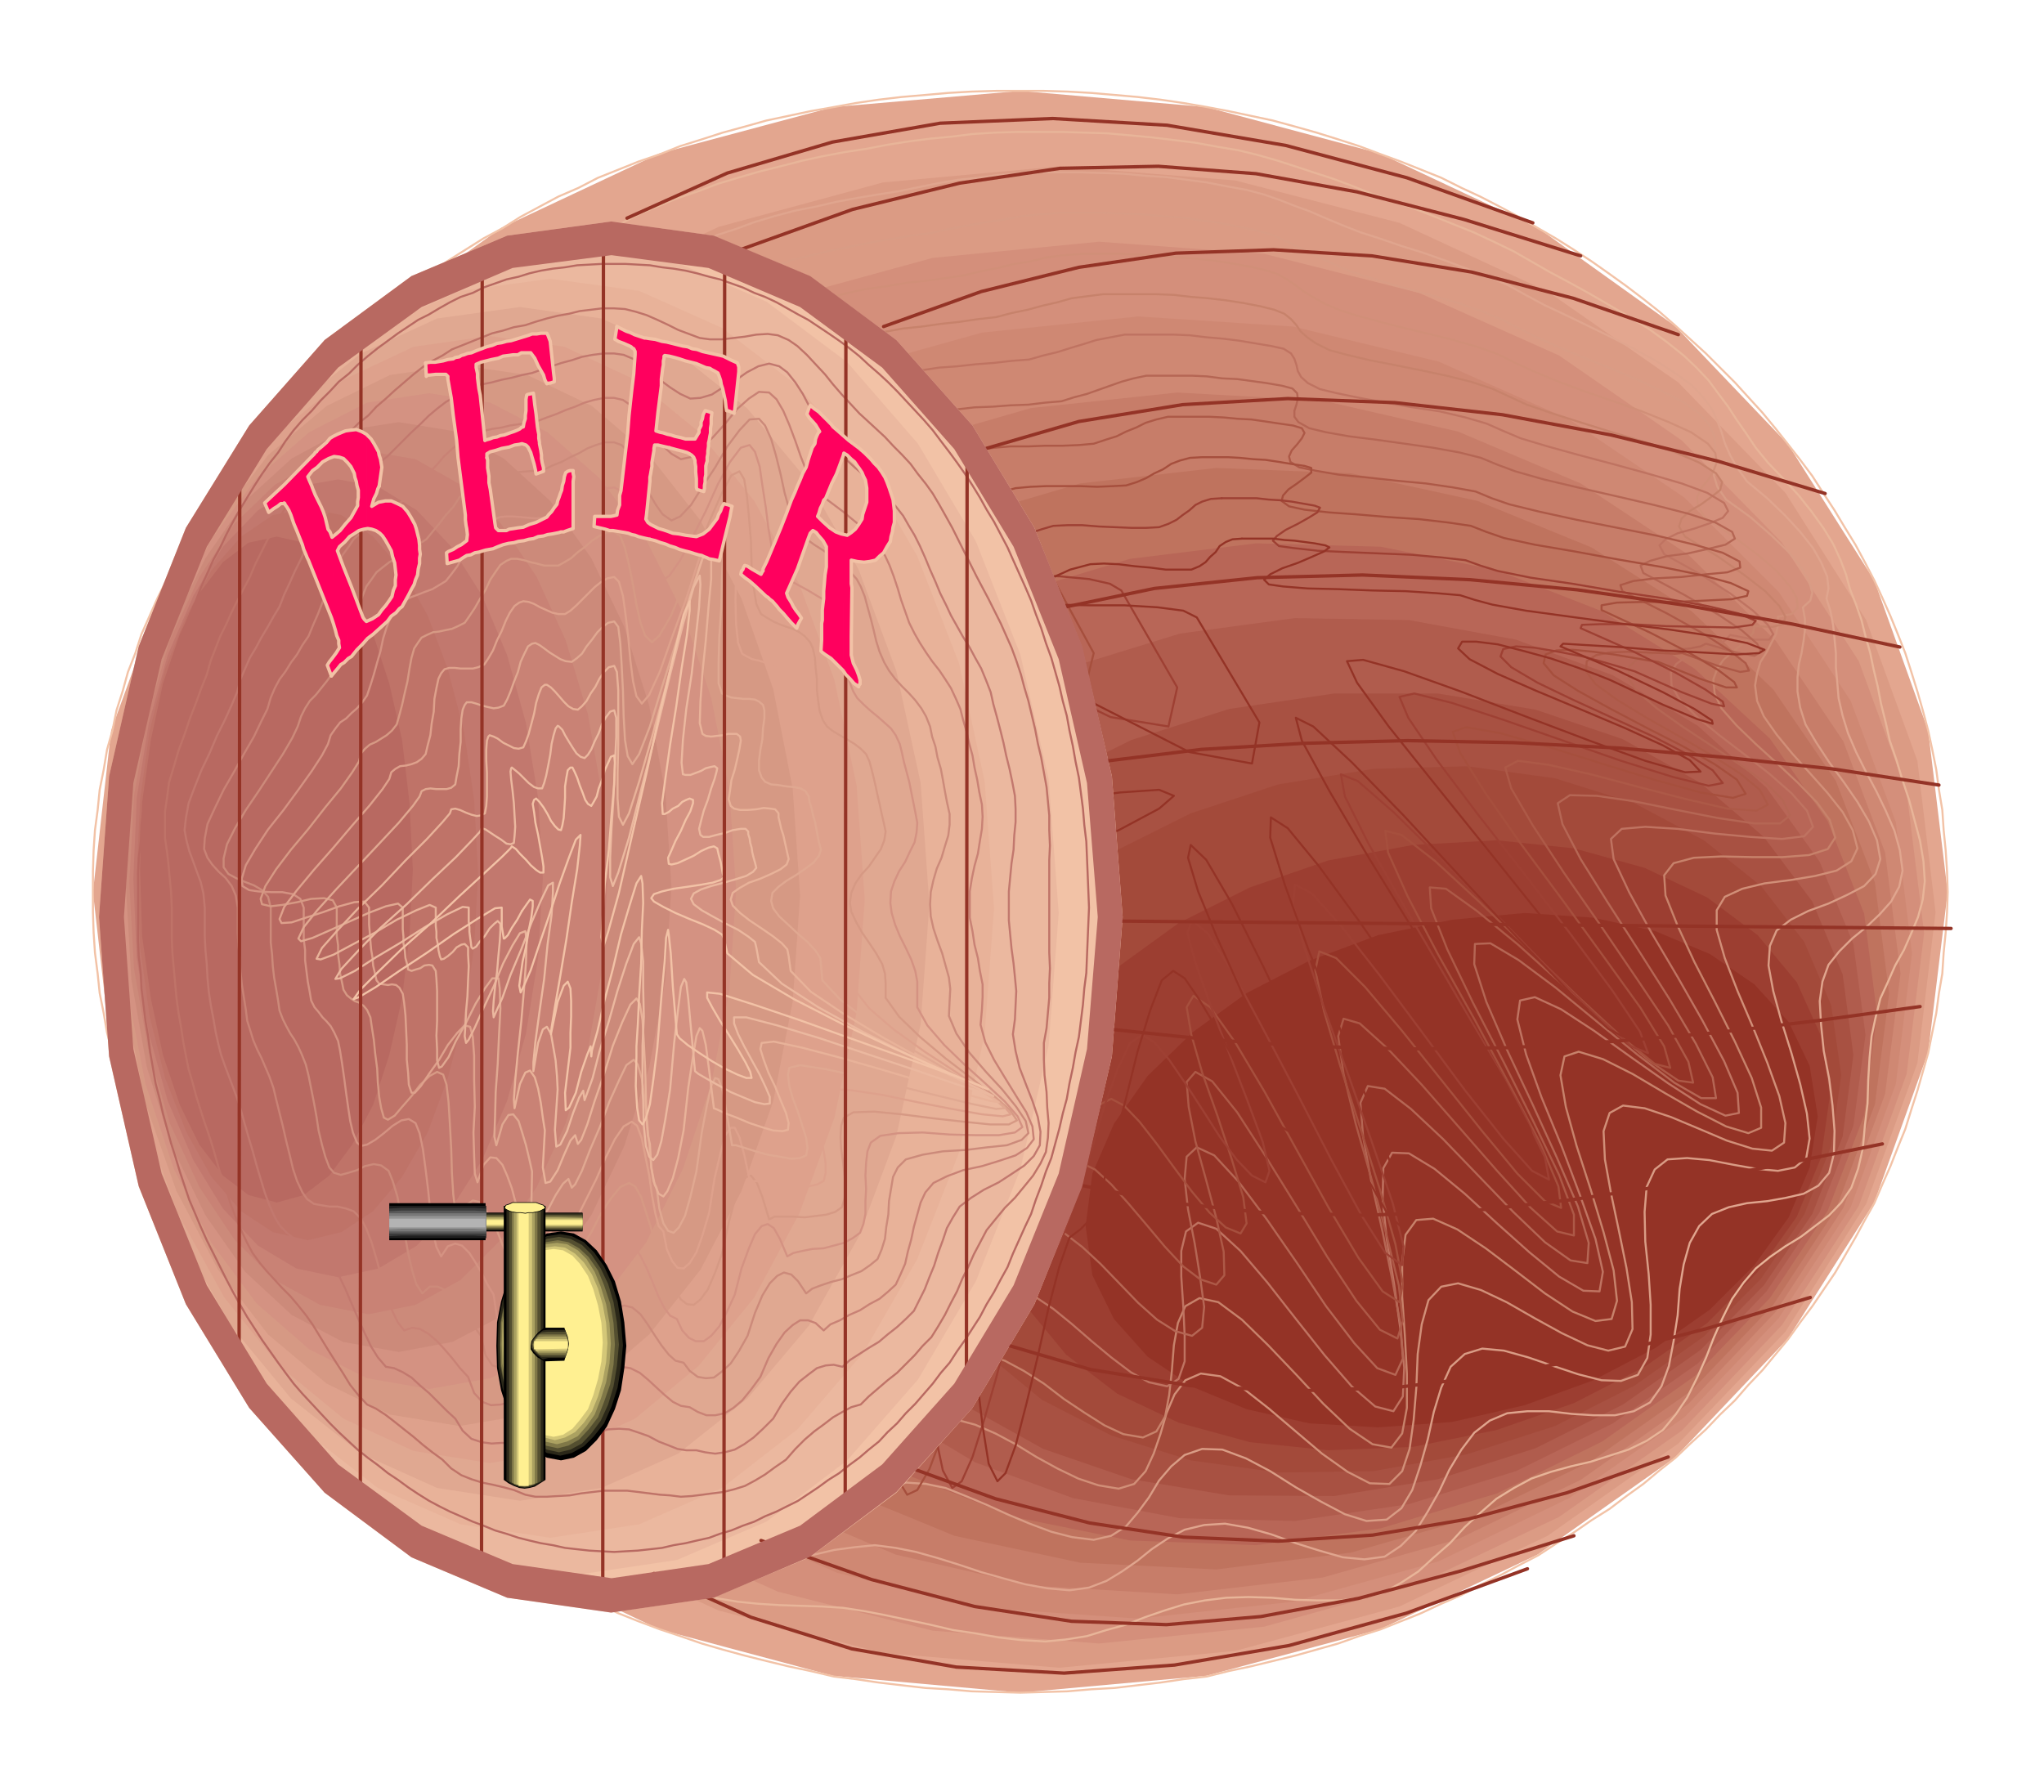 <svg xmlns="http://www.w3.org/2000/svg" width="490.455" height="429.941" fill-rule="evenodd" stroke-linecap="round" preserveAspectRatio="none" viewBox="0 0 3035 2661"><style>.pen1{stroke:none}.pen12,.pen13,.pen2{stroke-width:3;stroke-linejoin:round}.pen2{stroke:#f2c2a6}.pen12{stroke:#9e4033}.pen13{stroke:#943326}.pen14{stroke:none}.brush24{fill:#b86961}.pen26{stroke-linejoin:round;stroke:#943326;stroke-width:5}.pen27{stroke:none}.brush25{fill:#000}.brush26{fill:#2b2819}.brush27{fill:#544f30}.brush28{fill:#807848}.brush29{fill:#aba161}.brush30{fill:#d4c778}.brush31{fill:#fff091}.pen28{stroke:#f2c2a6;stroke-width:5;stroke-linejoin:round}</style><path d="m1515 135 276 24 258 69 234 110 204 146 168 176 128 202 80 223 29 240-29 238-80 223-128 202-168 177-204 144-234 111-258 69-276 25-278-25-258-69-234-111-204-144-169-177-126-202-81-223-27-238 27-240 81-223 126-202 169-176 204-146 234-110 258-69 278-24z" class="pen1" style="fill:#e3a68f"/><path d="m1573 247 261 21 244 63 220 102 194 135 159 164 120 189 76 209 27 225-27 224-76 209-120 190-159 166-194 137-220 105-244 66-261 25-262-22-244-63-222-102-191-135-160-165-120-188-76-209-26-223 26-225 76-210 120-191 160-165 191-138 222-104 244-66 262-24z" class="pen1" style="fill:#db9b84"/><path d="m1632 359 245 18 230 58 208 93 182 126 149 152 114 176 71 194 26 210-26 209-71 196-114 177-149 157-182 128-208 99-230 64-245 25-247-19-230-58-209-94-181-124-150-153-113-175-72-195-24-208 24-211 72-195 113-179 150-155 181-130 209-99 230-63 247-24z" class="pen1" style="fill:#d48f7b"/><path d="m1690 470 230 15 216 52 194 86 171 116 140 140 107 162 67 180 24 195-24 194-67 183-107 165-140 147-171 120-194 94-216 60-230 25-232-16-215-52-196-86-170-114-141-141-106-162-67-180-23-193 23-196 67-182 106-167 141-145 170-123 196-93 215-60 232-24z" class="pen1" style="fill:#cf8873"/><path d="m1748 583 216 12 201 46 182 77 160 106 130 128 100 149 62 165 23 180-23 179-62 169-100 154-130 137-160 113-182 88-201 57-216 25-217-13-201-46-183-78-158-104-132-130-99-148-63-166-21-178 21-181 63-169 99-155 132-135 158-114 183-87 201-58 217-23z" class="pen1" style="fill:#c77d69"/><path d="m1806 695 200 8 188 41 169 69 149 95 121 116 93 136 58 151 21 165-21 164-58 156-93 142-121 127-149 105-169 82-188 54-200 25-202-10-187-40-170-70-147-94-122-117-92-135-58-152-20-163 20-166 58-156 92-143 122-125 147-106 170-81 187-55 202-23z" class="pen1" style="fill:#bf735e"/><path d="m1865 807 185 5 173 35 156 61 137 85 112 104 86 123 54 137 19 149-19 150-54 142-86 130-112 116-137 97-156 77-173 52-185 25-187-7-173-35-157-62-136-84-113-105-85-122-54-136-18-148 18-152 54-142 85-131 113-115 136-98 157-76 173-52 187-23z" class="pen1" style="fill:#b86657"/><path d="m1923 918 169 3 159 29 144 53 126 75 102 92 79 110 50 122 18 135-18 135-50 128-79 118-102 107-126 89-144 71-159 49-169 25-171-4-159-30-145-53-124-74-104-94-78-108-50-122-16-133 16-137 50-129 78-119 104-105 124-91 145-70 159-49 171-23z" class="pen1" style="fill:#b05c4d"/><path d="M1981 1030h154l145 24 130 44 115 65 94 80 72 96 45 108 16 120-16 121-45 115-72 106-94 96-115 81-130 65-145 46-154 25-156-1-145-24-131-45-113-63-95-82-71-95-45-108-15-118 15-122 45-116 71-107 95-94 113-83 131-65 145-46 156-23z" class="pen1" style="fill:#a85142"/><path d="m2039 1142 139-4 131 18 118 37 103 55 85 68 64 83 40 94 15 104-15 105-40 102-64 95-85 86-103 73-118 60-131 42-139 25-141 2-130-18-118-37-103-53-85-70-64-82-41-94-13-102 13-107 41-102 64-95 85-85 103-75 118-59 130-43 141-23z" class="pen1" style="fill:#a34a3a"/><path d="m2098 1255 124-7 115 12 105 29 93 44 75 56 58 70 36 80 13 89-13 91-36 88-58 82-75 76-93 65-105 54-115 40-124 25-126 5-116-12-106-29-91-43-76-58-57-69-36-79-12-88 12-92 36-89 57-83 76-75 91-66 106-53 116-40 126-23z" class="pen1" style="fill:#9c3e31"/><path d="m2156 1366 108-10 102 7 92 20 81 34 66 45 51 56 31 65 12 75-12 76-31 74-51 71-66 66-81 57-92 48-102 37-108 25-110 8-102-6-93-21-80-33-67-45-50-56-32-65-10-73 10-78 32-74 50-71 67-65 80-58 93-48 102-38 110-23z" class="pen1" style="fill:#943326"/><path fill="none" d="M1515 135h35l35 1 35 2 35 3 34 3 34 4 34 5 35 6 32 6 33 7 33 7 33 9 32 9 32 10 31 10 32 12 30 11 30 12 30 12 30 15 28 13 29 15 28 15 29 17 26 15 27 17 26 17 27 19 25 18 25 19 24 19 24 21 22 20 23 21 21 21 22 22 20 22 21 23 19 23 19 24 18 23 18 24 16 25 17 26 15 25 16 26 14 26 14 27 12 26 12 27 11 27 11 28 9 28 9 29 8 28 8 30 6 28 6 30 4 30m0 0 5 30 2 30 3 30 2 31 1 31-1 30-2 30-3 30-2 31-5 29-4 30-6 29-6 30-8 28-8 28-9 28-9 29-11 27-11 28-12 27-12 28-14 25-14 26-15 26-15 26-17 25-17 25-18 24-18 25-19 23-19 23-21 22-20 23-22 21-21 22-23 21-22 21-24 19-24 20-25 18-25 19-27 17-26 18-27 17-26 17-29 15-28 15-29 14-28 15-30 13-30 14-30 12-30 12-32 10-31 11-32 9-32 9-33 8-33 8m0 0-33 7-32 8-35 4-34 5-34 4-34 4-35 2-35 3-35 1-35 1-36-1-36-1-35-3-34-2-35-4-34-4-34-5-33-4-34-8-33-7-33-8-32-8-33-9-31-9-32-11-30-10-32-12-30-12-30-14-29-13-30-15-28-14-28-15-27-15-28-17-27-17-27-18-25-17-26-19-24-18-24-20-23-19-24-21-22-21-22-22-21-21-21-23-20-22-20-23-18-23-19-25-18-24-17-25-16-25-16-26-14-26-15-26-12-25-14-28m0 0-11-27-12-28-10-27-10-29-8-28-9-28-6-28-8-30-5-29-6-30-3-29-4-31-2-30-1-30v-61l1-31 2-30 4-30 3-30 6-30 5-30 8-28 6-30 9-28 8-29 11-28 9-28 12-27 12-27 13-26 12-27 15-26 15-26 16-25 15-26 18-25 17-24 19-23 18-24 20-23 20-23 21-22 21-22 22-21 22-21 24-20 23-21 24-19 24-19 26-18 25-19 27-17 27-17 28-15 27-17 28-15 28-15 30-13m0 0 29-15 30-12 30-12 32-11 30-12 32-10 31-10 33-9 32-9 33-7 33-7 34-6 33-6 34-5 34-4 35-3 34-3 35-2 36-1h36" class="pen2"/><path fill="none" d="M1545 196h33l33 1 33 1 34 3 32 3 33 4 32 4 33 6 30 5 29 7 28 8 28 9 27 9 28 9 27 10 30 12 29 10 31 11 31 12 32 13 30 12 30 14 29 14 28 16 26 15 30 16 29 16 31 18 29 17 29 18 26 19 25 20 19 18 18 19 14 19 15 20 13 20 14 20 14 21 18 22 23 24 23 25 19 24 18 25 14 23 11 24 8 21 6 22 9 23 8 23 6 24 7 25 5 24 6 25 5 26 7 28 6 27 10 29 9 30m0 0 10 30 8 30 8 30 5 30 2 30-3 27-7 26-10 24-11 25-13 23-11 25-11 24-7 28-6 28-3 32-2 33-1 35-4 33-3 34-7 30-10 28-15 22-18 19-21 16-21 16-23 14-23 16-21 17-18 21-17 24-14 28-13 29-12 31-13 29-15 30-17 25-19 23-24 16-27 13-28 9-28 9-30 7-29 8-29 10-26 14-26 16-23 20-24 22-22 24-24 21-23 21-26 17-27 15-31 7-32 4h-34l-33-1-35-3-34-1m0 0-33 1-32 4-31 6-29 9-29 10-28 11-29 8-29 9-31 5-31 3-35-2-34-4-34-6-34-5-34-8-33-7-33-7-31-6-32-5-32-2-32-1-30-1-32-2-30-3-30-5-29-8-30-11-29-7-29-6-28-5-28-7-27-7-27-10-26-13-27-18-25-20-25-24-24-23-24-25-23-24-23-23-21-19-23-20-21-20-21-21-20-20-20-22-19-21-18-22-17-22-18-23-17-23-17-24-15-23-15-25-14-24-13-25-12-25-13-26m0 0-11-26-11-26-9-26-10-27-8-27-8-27-6-26-5-29v-29l2-31 6-30 5-32 5-31 4-30 2-29-2-30-4-27-6-27-5-26-5-26-2-26v-26l5-26 6-28 8-28 8-27 10-26 9-27 11-26 11-26 13-24 10-28 11-30 9-32 10-32 10-33 12-29 13-28 17-22 25-13 32-9 34-9 36-9 32-14 29-17 21-25 13-32 18-20 19-18 18-18 19-16 18-18 20-15 22-15 26-15 26-16 26-14 27-15 28-12m0 0 27-14 29-12 29-12 30-10 29-11 30-9 31-9 32-8 31-8 32-7 32-6 33-5 31-6 32-5 31-4 32-3 32-4 33-2 33-1h34" style="stroke:#e8b599;stroke-width:3;stroke-linejoin:round"/><path fill="none" d="M1575 256h31l31 1 31 1 32 3 31 2 31 4 30 4 31 6 28 5 26 7 23 8 23 9 22 8 23 10 24 10 28 11 28 9 32 11 32 10 34 12 32 12 32 12 30 13 27 15 26 14 32 15 33 16 35 17 33 17 33 18 28 18 25 18 16 17 13 17 8 17 7 18 5 17 8 18 10 18 15 21 30 25 27 26 22 24 19 24 12 21 9 21 2 18-3 15 6 19 4 21 2 20 2 21v21l2 22 2 24 6 26 8 26 12 28 14 28m0 0 16 30 14 29 13 30 8 29 4 30-5 24-12 22-17 19-20 19-21 17-19 19-16 20-9 25-4 29 2 35 4 39 8 41 5 40 3 38-1 34-7 28-16 19-22 12-26 6-28 5-30 3-27 6-25 10-19 18-14 25-9 32-6 36-3 40-6 38-7 37-11 30-17 24-24 13-28 6h-32l-32-2-34-4h-32l-30 3-26 11-23 18-19 25-18 30-15 32-17 30-18 29-22 22-24 16-30 4-32-3-35-10-35-11-36-13-35-10m0 0-34-6-31 2-29 7-25 13-24 16-21 17-23 16-23 14-26 10-29 4-33-3-33-6-33-9-32-9-33-11-32-10-32-9-30-6-31-4-30 3-30 4-30 7-30 5-30 4h-29l-27-6-28-8-28-2h-27l-27 2-27 1-26-1-26-5-24-10-25-19-24-23-23-29-22-29-23-31-21-28-21-27-21-20-22-19-20-19-21-20-18-19-19-21-18-20-18-21-16-20-17-22-16-22-15-23-14-22-15-23-13-23-13-24-11-23-12-25m0 0-11-24-10-25-9-25-9-26-8-25-7-26-6-25-2-27 5-30 11-31 14-31 13-33 14-31 9-31 4-28-4-27-9-24-14-24-13-21-14-23-11-22-5-24 2-24 6-27 7-25 8-26 9-25 9-25 10-25 11-24 12-23 9-29 6-34 4-38 5-39 3-40 7-35 9-30 15-21 33-1 43 4 49 4 49 3 43-5 35-14 20-28 3-44 15-19 13-16 11-17 11-15 11-15 15-14 17-15 23-13 24-15 26-13 25-14 27-12m0 0 26-13 27-11 27-12 28-9 27-10 30-9 30-8 31-6 30-7 32-6 30-5 32-5 29-6 30-6 29-5 30-3 29-4 30-2 30-2h33" style="stroke:#e0a58e;stroke-width:3;stroke-linejoin:round"/><path fill="none" d="M1605 316h29l30 1 30 1 30 3 29 2 29 4 29 4 29 6 25 5 22 6 18 8 19 9 17 8 19 10 20 9 25 11 28 9 32 10 33 9 36 10 34 10 34 12 29 12 27 14 26 13 34 15 36 15 40 16 38 16 36 17 31 16 25 18 14 16 7 16 2 15-1 15-2 15 1 15 5 16 13 19 36 26 31 27 25 24 20 24 11 20 5 17-3 12-11 10 3 17v17l-2 16-3 18-4 17-2 19v21l4 24 8 25 16 27 19 29m0 0 22 30 20 29 17 29 12 28 5 28-7 22-17 18-25 13-28 13-30 11-26 13-21 16-10 23-2 29 7 38 12 44 15 48 13 46 10 44 4 37-5 29-17 14-25 5-32-3-34-6-36-7-33-3-29 2-19 15-12 26-3 37 1 44 5 48 3 46v44l-5 35-14 25-25 9-29-1-35-9-36-12-38-13-36-10-32-3-26 8-21 19-14 31-11 36-9 41-11 39-12 36-16 27-22 17-30 2-32-10-36-19-37-21-38-24-36-19m0 0-35-13-30-1-26 9-20 17-18 21-15 25-17 23-17 20-22 14-26 6-32-4-31-8-32-12-31-13-33-15-31-13-30-12-29-6-29-2-29 7-29 11-28 15-29 12-28 10-27 4-26-4-27-5-26 3-27 7-25 10-26 9-25 6h-24l-23-8-24-19-22-27-21-34-21-36-21-37-20-34-21-29-19-21-21-18-19-18-18-19-18-18-18-20-17-19-16-19-15-19-16-21-15-21-15-21-13-21-14-22-12-22-13-22-10-22-12-24m0 0-10-23-10-24-8-23-9-24-7-24-7-24-5-23v-27l11-30 18-32 23-32 22-34 21-32 15-31 6-27-6-25-15-22-21-19-22-18-23-19-18-18-11-20v-22l5-25 7-24 7-24 9-24 9-24 9-23 10-23 12-22 7-29 2-38-2-45-1-46-2-46 1-41 5-33 13-20 40 11 56 17 62 19 63 15 55 3 41-10 19-32-8-57 11-18 7-15 4-15 5-13 5-14 8-12 13-13 20-13 23-15 24-12 24-13 25-11m0 0 24-12 26-10 25-11 27-9 26-10 29-7 29-7 30-6 30-6 30-5 29-5 30-4 27-6 27-5 27-5 27-4 27-5 28-3 28-2h31" style="stroke:#d99c85;stroke-width:3;stroke-linejoin:round"/><path fill="none" d="M1635 377h27l29 1 27 1 29 3 27 2 27 3 27 4 28 5 22 5 19 6 14 8 13 9 12 9 15 9 16 9 23 10 26 8 33 9 35 9 38 9 36 9 35 10 31 11 26 13 26 12 36 15 40 15 44 15 42 15 40 16 33 15 25 17 11 14 2 14-5 13-8 13-10 12-6 13 1 14 11 17 42 28 36 27 28 24 20 23 10 17 1 15-9 9-20 4v13l-3 13-7 13-7 14-9 14-5 17-3 18 3 23 10 23 19 27 23 28m0 0 27 30 25 28 23 29 15 27 7 27-9 19-22 14-32 8-36 6-39 5-33 8-26 12-12 20v29l12 42 19 49 23 54 21 52 18 50 9 40-2 29-18 12-29-3-38-12-40-17-43-18-39-13-32-4-20 11-9 27 2 42 9 50 12 57 11 54 8 51 1 40-11 26-25 6-31-8-38-18-40-22-42-24-38-18-34-10-25 5-19 20-10 36-6 44-2 50-4 48-6 43-11 33-19 19-29-1-33-17-38-27-39-33-40-34-37-29m0 0-35-19-29-4-23 10-16 21-12 28-9 31-10 29-12 26-17 19-23 7-30-5-30-10-31-15-31-17-31-19-30-16-30-13-26-7h-28l-27 12-28 18-27 21-28 20-26 17-27 9-24-2-26-3-24 7-26 14-24 18-25 16-24 14-24 5-21-5-22-20-20-31-21-39-18-42-20-44-18-39-19-34-18-21-19-17-18-17-18-17-17-17-17-19-16-18-15-18-14-18-15-20-15-19-14-20-12-20-13-21-12-21-12-21-9-20-11-22m0 0-10-22-9-22-8-22-9-23-6-22-7-23-4-22 2-26 17-29 26-33 32-34 31-35 29-32 20-31 8-26-8-23-20-18-29-16-32-13-32-15-26-14-16-18-2-20 5-24 7-22 6-23 9-22 7-23 10-22 9-21 11-21 4-30-1-41-7-51-7-53-8-53-4-46 1-36 11-20 48 22 67 31 76 33 77 27 66 13 48-8 18-35-18-70 7-16 2-14-3-13-3-12-2-12 2-11 8-12 17-12 21-13 23-12 23-12 24-11m0 0 23-12 24-9 24-10 25-8 25-10 27-7 28-6 30-4 29-5 29-3 28-4 28-4 25-6 25-5 25-6 25-4 24-6 25-3 27-2h28" style="stroke:#d18f78;stroke-width:3;stroke-linejoin:round"/><path fill="none" d="M1665 437h52l26 1 26 3 25 2 26 3 26 4 26 5 20 5 15 6 10 8 8 9 6 9 10 9 13 9 20 10 26 7 34 8 36 7 40 8 38 8 36 9 31 10 26 12 26 12 38 13 44 14 48 15 47 14 44 15 35 15 25 16 9 13-3 12-13 10-15 11-17 10-12 11-4 12 9 15 48 29 40 28 31 24 21 22 9 16-3 11-16 4-27-1-2 10-8 10-11 9-12 10-13 11-9 13-6 16 2 21 10 22 23 26 28 27m0 0 33 30 30 28 28 29 19 26 8 26-11 17-28 9-39 3h-45l-46-1-41 2-30 8-14 18 2 30 18 45 25 54 31 60 29 58 25 54 14 44v30l-19 8-33-10-43-22-47-27-49-29-44-22-36-11-21 7-6 28 8 47 16 58 21 65 19 63 15 57 5 45-8 27-24 3-34-14-41-27-43-33-45-34-42-28-36-16-25 2-16 22-5 40v52l4 58 3 56v51l-7 38-16 21-28-5-34-23-39-37-40-43-42-44-39-38m0 0-35-26-28-6-21 12-11 25-6 33-3 38-4 36-6 32-13 22-20 9-29-5-28-13-30-19-30-20-30-23-30-19-28-15-25-8-26 3-26 16-26 24-26 29-27 27-25 23-25 14-23 1-24-1-23 12-24 21-23 26-24 24-22 20-23 11-20-3-21-21-19-35-18-44-17-48-18-50-17-44-18-37-16-22-18-16-17-16-17-16-15-16-16-17-15-17-15-17-13-17-15-19-13-18-12-19-12-19-12-20-11-19-11-19-9-19-11-21m0 0-9-21-9-21-7-20-9-21-6-21-6-21-3-21 5-25 23-29 33-34 41-34 39-36 36-34 25-31 11-25-11-21-25-15-36-13-40-9-41-11-33-10-23-14-4-18 4-22 7-22 6-21 8-21 7-21 9-21 9-20 10-19 3-31-6-46-12-56-13-60-14-60-10-51-3-39 8-19 55 34 80 45 90 46 91 39 77 21 54-4 17-39-29-81 3-16-3-13-9-12-10-10-10-10-3-10 2-10 15-11 20-12 21-12 22-11 22-10m0 0 21-10 23-10 22-9 24-8 23-8 27-6 27-5 29-3 28-4 28-3 27-4 27-3 23-6 24-5 22-6 22-5 21-6 23-3 24-3h27" style="stroke:#c7826b;stroke-width:3;stroke-linejoin:round"/><path fill="none" d="M1695 497h48l24 1 25 3 24 2 24 3 24 4 24 4 18 4 11 7 5 8 3 9 2 9 5 9 10 9 18 9 25 6 34 7 38 7 41 7 40 6 38 9 31 9 25 11 26 11 40 12 47 13 53 14 51 14 48 14 38 14 25 15 6 12-8 10-19 8-23 8-25 7-18 9-9 9 7 13 54 30 45 29 33 25 22 21 8 14-6 8h-22l-36-7-6 7-11 7-16 5-16 7-17 7-14 10-8 13 1 19 12 21 26 26 33 27m0 0 38 29 36 28 33 29 23 26 9 24-13 14-33 4-47-3-53-5-55-7-48-3-35 3-16 15 4 30 23 49 33 60 39 66 37 65 32 60 20 47 2 30-20 4-37-17-48-31-54-38-56-40-49-32-39-18-22 5-4 28 13 52 23 64 30 73 27 72 23 65 11 49-5 29-24-1-36-21-44-36-47-42-49-45-45-37-38-23-25-1-13 23-1 46 6 59 11 67 9 65 6 59-2 43-14 22-27-7-35-30-40-46-42-53-43-55-40-47m0 0-36-33-27-9-18 13-7 29v38l3 45 2 43v38l-9 26-17 11-27-6-27-15-29-22-29-24-30-26-27-22-27-18-24-8-25 5-25 20-25 31-24 36-25 35-24 30-24 18-21 3-23 1-22 17-22 28-22 33-23 32-21 27-21 15h-19l-19-22-18-37-17-50-15-54-17-56-15-49-16-40-15-23-17-15-16-15-15-15-15-15-15-16-14-16-14-16-12-16-13-17-13-17-12-18-11-17-12-18-10-18-9-18-9-18-10-20m0 0-9-19-8-20-7-19-8-20-5-20-6-20-3-18 7-24 29-29 41-35 49-35 49-37 43-34 31-31 12-25-13-19-30-12-44-8-48-5-50-7-41-7-28-12-7-16 4-21 6-19 6-20 7-19 7-20 8-19 9-19 9-18 1-32-9-49-17-63-20-67-20-67-15-57-7-41 6-18 63 45 91 59 104 59 105 52 89 30h60l17-43-40-94-1-15-9-11-16-10-17-8-17-9-10-8-1-10 12-9 18-12 20-10 20-11 21-9m0 0 20-10 21-9 21-9 22-7 22-8 26-5 26-4 28-2 27-3 27-2 26-3 26-2 21-6 21-5 19-6 20-6 19-6 21-4 21-4h25" style="stroke:#bf7361;stroke-width:3;stroke-linejoin:round"/><path fill="none" d="M1725 558h45l22 1 23 3 22 1 22 3 22 3 23 4 15 4 7 7 1 8-2 9-3 9v9l6 8 16 9 25 6 34 6 40 5 43 6 42 6 39 7 32 8 24 10 27 10 42 12 51 12 57 13 56 13 51 13 40 13 25 14 4 10-14 9-25 6-31 7-31 4-25 7-14 7 4 11 60 32 50 29 36 24 23 20 6 12-10 6-27-5-45-13-8 4-15 3-20 2-21 3-22 4-17 8-11 10-1 17 13 20 29 25 38 27m0 0 44 29 42 28 38 27 25 25 11 23-15 12h-38l-54-8-61-12-64-13-55-8-40-1-18 12 7 31 27 52 40 64 47 73 45 71 39 66 25 50 5 31h-22l-40-23-54-41-60-49-62-51-55-41-42-25-23 1-1 30 18 56 31 72 38 81 36 79 31 72 16 54-2 30-25-4-38-27-47-45-51-53-53-55-48-45-39-30-25-4-11 25 4 50 12 66 17 76 15 74 12 66 3 48-11 24-27-10-34-37-42-55-43-64-45-65-42-56m0 0-36-39-26-12-15 14-3 33 5 45 10 51 8 50 6 44-3 31-15 12-25-7-27-17-28-25-27-28-29-30-27-25-26-20-22-9-23 6-23 26-24 37-23 43-24 42-23 37-22 23-20 5-21 3-21 23-21 34-21 41-21 39-20 34-20 21-18 2-18-23-16-41-16-55-14-60-15-62-14-55-14-44-14-23-15-14-15-14-14-14-14-14-14-15-13-14-12-15-12-14-12-16-12-16-12-16-10-16-10-17-10-17-9-17-7-16-9-18m0 0-9-18-8-19-6-18-7-19-6-18-5-18-3-17 10-23 34-29 49-35 58-37 57-38 52-35 36-31 14-24-15-17-36-8-52-5-57-1-58-2-49-4-34-8-9-14 4-19 5-19 6-18 7-18 6-19 8-18 8-17 9-17-1-32-13-54-22-68-26-74-27-73-20-63-11-45 4-17 70 57 103 72 118 73 119 64 100 39 67 3 16-46-51-107-5-14-15-10-22-9-24-6-24-7-16-7-6-7 9-9 18-11 18-10 18-9 19-9m0 0 19-9 20-8 19-8 21-7 20-7 24-4 26-3 27-1 26-2 27-1 25-3 24-2 19-6 19-5 17-6 17-6 17-6 18-5 19-4h23" style="stroke:#b56654;stroke-width:3;stroke-linejoin:round"/><path fill="none" d="M1754 619h42l21 1 21 2 20 1 21 3 20 3 21 3 13 4 4 7-4 8-7 9-8 9-4 9 2 8 13 8 24 5 35 6 41 4 45 5 43 4 41 6 33 6 24 10 26 9 45 11 55 12 61 12 60 12 54 13 42 12 25 13 1 9-19 7-32 3-37 4-39 2-32 4-19 6 3 9 66 33 54 30 39 25 24 19 5 11-13 2-33-9-53-19-11 1-19-1-25-1-26-1-26 1-21 4-14 9-1 15 14 19 33 24 43 26m0 0 49 28 48 28 42 27 29 24 12 22-17 9-43-3-61-14-70-18-72-19-62-14-46-6-19 10 9 31 32 55 46 70 55 79 53 78 47 70 30 54 7 31-22-3-44-30-60-51-66-60-68-61-61-50-46-33-24-2 2 31 24 61 38 79 46 89 44 88 38 79 22 59v31l-25-6-39-35-50-55-55-63-57-65-51-54-41-37-24-7-8 26 8 56 18 74 24 84 22 82 18 74 6 53-8 26-26-13-35-43-43-65-45-74-47-76-42-65m0 0-37-46-25-14-13 15 3 37 10 51 16 58 15 56 11 50 1 35-12 14-24-8-25-19-27-29-26-31-28-33-26-29-24-22-21-10-22 8-21 31-22 43-22 51-23 49-22 44-21 28-18 7-20 5-20 28-20 41-19 49-21 47-19 41-18 26-17 5-16-24-15-45-14-60-12-67-13-68-13-60-13-46-12-25-15-13-13-13-14-13-12-13-12-14-12-13-12-14-11-13-12-15-10-15-11-15-9-14-10-16-9-15-8-16-7-15-9-17m0 0-7-16-7-17-6-17-7-17-5-17-4-17-3-16 12-22 40-29 57-35 67-38 66-39 58-36 42-32 16-22-16-15-42-5-59-1-66 2-67 2h-57l-39-5-12-12 3-18 5-17 6-17 6-16 6-18 7-16 7-16 8-15-3-33-17-57-27-75-32-81-33-80-26-68-15-47 2-17 78 68 115 86 133 87 132 76 111 47 73 7 15-49-61-120-9-12-20-9-29-7-31-5-31-6-23-5-11-6 7-8 16-10 17-9 17-9 18-8m0 0 18-9 18-7 18-8 19-6 19-6 23-3 24-2h27l25-1h26l24-1 22-2 18-6 16-5 14-7 15-6 14-7 16-5 17-4h20" style="stroke:#ad5947;stroke-width:3;stroke-linejoin:round"/><path fill="none" d="M1785 679h38l18 1 20 2 18 1 20 3 18 3 20 3 10 3v7l-9 7-12 9-13 9-8 9-2 8 11 8 23 5 36 4 42 3 47 4 45 3 43 5 34 5 23 9 26 9 46 10 59 10 65 12 64 11 59 12 44 12 26 12-2 7-23 5-40 2-45 2h-47l-38 1-23 4v7l73 34 58 30 42 25 24 18 4 8h-16l-39-13-62-25-14-2-23-4-29-5-30-4-31-3-24 1-16 6-3 13 15 18 36 23 47 26m0 0 55 29 53 27 48 27 33 23 13 21-19 6-48-8-69-19-78-24-80-25-70-20-51-9-20 7 11 31 37 59 53 76 63 85 61 84 54 75 35 57 9 32-23-6-47-38-66-61-73-70-75-72-65-60-50-39-24-6 4 32 29 65 45 86 55 98 52 97 45 86 27 64 4 32-24-10-41-41-53-64-59-74-60-75-54-64-43-43-25-10-6 28 13 61 24 81 30 93 29 91 23 81 11 59-5 27-25-16-36-50-44-74-47-85-48-87-44-74m0 0-37-52-25-17-10 17 7 41 16 56 23 65 21 64 17 56 5 39-9 15-22-9-24-22-26-31-26-35-27-37-25-32-23-24-19-10-20 10-20 35-21 50-21 59-21 57-21 49-19 33-17 9-18 7-18 33-19 48-18 57-19 55-18 48-18 31-15 7-15-25-13-48-12-66-11-73-12-74-11-65-12-50-11-25-13-12-12-12-12-12-12-11-12-13-11-12-11-13-9-12-10-14-10-13-9-14-9-13-9-15-9-14-8-14-6-14-8-16m0 0-7-15-6-16-6-15-6-16-4-16-4-15-2-14 15-21 45-29 65-36 75-39 75-40 66-37 47-31 18-22-18-12-47-3-67 3-75 6-76 6-64 4-45-2-14-10 3-16 4-16 5-16 6-15 5-15 6-15 7-15 7-14-5-34-21-61-32-81-38-88-38-87-31-73-19-51-1-15 85 80 127 99 147 101 147 88 122 56 80 11 13-53-72-132-12-12-26-7-36-6-38-3-38-4-28-4-16-5 4-7 15-9 15-9 15-8 17-7m0 0 15-8 17-7 16-6 18-6 18-5 22-2 23-1h51l25 1 23-1 20-1 16-5 14-6 12-7 13-6 12-8 13-5 15-4 18-1" style="stroke:#a64f3d;stroke-width:3;stroke-linejoin:round"/><path fill="none" d="M1814 740h52l18 2 17 1 17 2 17 3 17 3 8 3-4 7-13 8-16 9-18 9-13 9-6 7 9 8 22 3 36 4 44 2 49 2 47 2 44 4 35 4 22 8 26 8 49 10 62 9 70 12 68 10 62 11 46 11 26 11-5 6-28 4-46-1-53-1-54-3h-44l-28 1-2 5 79 35 62 31 44 25 26 18 2 7-19-4-44-17-70-31-17-5-27-8-33-9-36-7-35-6-28-2-19 4-4 11 16 16 39 23 52 25m0 0 61 28 59 27 52 27 36 23 15 19-21 4-53-13-77-24-86-30-89-31-76-25-56-14-22 5 13 31 42 62 61 81 71 91 69 90 60 81 41 61 12 32-25-10-51-45-71-70-79-81-81-82-71-70-53-46-25-10 6 33 35 70 53 93 62 106 61 105 53 94 33 68 6 33-25-13-43-48-57-72-62-84-64-86-57-73-44-49-25-13-3 29 17 65 29 89 37 102 35 100 30 88 16 64-2 28-25-18-36-57-45-83-49-95-51-97-45-84m0 0-37-58-24-20-7 18 12 45 22 62 28 72 27 70 23 62 10 43-6 17-20-10-23-24-25-34-25-39-26-40-24-35-22-26-18-11-18 12-19 40-20 56-19 66-21 64-19 56-18 37-15 11-16 10-17 38-18 55-17 65-18 63-17 54-16 36-14 10-14-26-11-52-11-70-9-79-10-81-10-71-10-53-11-26-12-11-11-10-11-11-10-10-11-12-10-11-9-12-9-11-9-13-9-12-9-12-8-12-8-13-7-13-7-13-6-12-7-14m0 0-7-14-6-15-5-14-6-15-4-14-3-14-2-12 17-20 51-29 73-37 84-40 84-42 74-37 52-31 20-21-20-10-53 1-74 7-84 10-85 10-72 7-51 1-16-8 3-15 4-14 4-14 6-14 4-15 6-13 6-14 7-12-7-34-24-66-38-87-44-95-44-94-37-78-24-53-2-15 92 91 140 113 161 115 160 101 134 65 86 14 13-58-83-144-17-10-31-7-43-4-46-1-44-3-35-2-20-4 2-6 13-9 14-7 14-8 15-6" class="pen12"/><path fill="none" d="m1487 810 15-7 15-6 15-6 15-5 17-5 21-1h22l25 2 24 1 24 1h22l19-1 14-5 12-6 9-7 10-7 9-8 10-5 13-4 16-1" class="pen12"/><path fill="none" d="M1844 800h47l16 2 15 1 15 2 15 2 16 3 6 3-8 6-18 8-21 9-23 8-18 9-9 8 7 7 21 3 37 3 45 1 51 2 49 1 46 3 35 3 22 7 26 7 50 9 66 9 74 10 73 9 66 10 49 10 26 10-8 5-33 2-53-3-60-3-61-5-51-3-33-2-4 4 85 36 67 32 47 25 26 17 1 5-23-7-50-21-79-37-20-8-30-11-38-13-40-11-39-10-32-4h-21l-6 10 17 16 42 22 57 25m0 0 67 28 64 27 57 26 40 22 16 17-23 1-59-17-83-30-95-36-96-37-84-30-61-17-24 2 15 32 47 65 68 85 79 98 77 96 67 87 46 64 14 32-25-13-55-52-76-79-86-92-87-94-77-79-57-53-26-13 9 34 41 75 59 100 71 115 69 113 60 101 39 73 9 34-25-16-45-55-60-82-66-94-67-96-60-82-46-56-25-16-1 30 22 71 35 96 44 110 42 109 35 96 21 69v31l-24-22-36-63-47-93-51-106-52-108-46-92m0 0-38-65-23-22-4 19 15 50 28 68 35 78 34 77 28 68 14 47-3 19-19-11-21-26-24-38-24-42-25-44-23-38-20-29-17-11-17 14-17 44-19 62-18 73-19 71-17 63-17 43-14 14-16 12-15 43-16 61-16 72-17 71-16 62-15 41-12 12-13-26-9-56-9-76-8-85-9-87-8-76-9-57-9-26-11-10-10-9-10-10-9-9-9-11-9-10-9-10-8-10-9-11-8-11-8-11-7-11-7-12-7-12-6-12-5-11-6-13m0 0-6-12-5-12-4-12-5-13-4-13-3-13-3-12 19-20 56-30 80-38 94-41 93-42 82-38 58-31 22-19-22-9-58 4-82 11-93 15-94 14-80 11-56 3-19-5 3-14 3-13 4-13 5-12 4-12 5-12 6-12 6-12-8-35-29-69-44-94-50-102-50-100-42-84-28-56-4-14 100 103 151 126 175 129 175 113 145 74 93 17 11-61-93-156-20-10-38-5-50-3h-52l-51-1h-41l-25-3-1-4 12-8 12-7 13-6 14-6" class="pen13"/><path fill="none" d="m1550 864 12-6 14-6 13-6 15-4 15-4 20-1 22 1 24 3 23 2 23 3h38l12-5 9-6 7-8 8-7 6-9 9-6 10-4 14-1" class="pen13"/><path d="m907 329 152 21 143 60 129 95 113 127 92 152 70 176 45 193 16 209-16 207-45 193-70 175-92 154-113 126-129 96-143 60-152 22-154-22-142-60-129-96-112-126-94-154-70-175-44-193-15-207 15-209 44-193 70-176 94-152 112-127 129-95 142-60 154-21z" class="pen14" style="fill:#f2c2a6"/><path d="m863 371 142 19 133 58 120 90 105 121 86 145 66 168 42 185 15 199-15 197-42 184-66 166-86 146-105 120-120 91-133 57-142 21-144-21-133-57-120-91-105-120-88-146-65-166-41-184-14-197 14-199 41-185 65-168 88-145 105-121 120-90 133-58 144-19z" class="pen14" style="fill:#ebb89f"/><path d="m817 414 132 18 123 55 112 86 98 115 80 138 62 159 38 175 14 189-14 187-38 176-62 158-80 139-98 114-112 87-123 54-132 20-133-20-123-54-112-87-97-114-81-139-61-158-38-176-13-187 13-189 38-175 61-159 81-138 97-115 112-86 123-55 133-18z" class="pen14" style="fill:#e8b299"/><path d="m772 456 121 17 114 52 103 82 91 109 74 130 56 151 36 166 13 180-13 178-36 166-56 150-74 132-91 108-103 82-114 51-121 19-123-19-113-51-104-82-89-108-75-132-56-150-35-166-12-178 12-180 35-166 56-151 75-130 89-109 104-82 113-52 123-17z" class="pen14" style="fill:#e0a891"/><path d="m727 499 111 16 105 49 94 77 83 103 67 124 52 142 33 157 12 169-12 167-33 157-52 142-67 125-83 102-94 78-105 48-111 18-113-18-104-48-95-78-82-102-69-125-51-142-32-157-11-167 11-169 32-157 51-142 69-124 82-103 95-77 104-49 113-16z" class="pen14" style="fill:#dea18c"/><path d="m682 542 101 15 96 46 85 73 76 97 61 116 47 134 29 148 11 159-11 158-29 148-47 133-61 117-76 96-85 73-96 46-101 17-103-17-94-46-87-73-74-96-62-117-47-133-29-148-10-158 10-159 29-148 47-134 62-116 74-97 87-73 94-46 103-15z" class="pen14" style="fill:#d69984"/><path d="m637 584 91 14 85 44 77 68 69 91 55 109 42 126 27 138 10 149-10 148-27 139-42 126-55 110-69 90-77 68-85 43-91 16-92-16-86-43-78-68-67-90-56-110-42-126-27-139-8-148 8-149 27-138 42-126 56-109 67-91 78-68 86-44 92-14z" class="pen14" style="fill:#d49282"/><path d="m592 627 80 13 76 41 69 63 61 85 49 102 37 117 24 130 9 139-9 138-24 130-37 117-49 103-61 84-69 64-76 40-80 15-83-15-76-40-69-64-59-84-50-103-37-117-23-130-8-138 8-139 23-130 37-117 50-102 59-85 69-63 76-41 83-13z" class="pen14" style="fill:#cc8a7a"/><path d="m547 670 70 12 67 38 60 58 53 79 43 94 33 110 21 120 8 130-8 128-21 120-33 109-43 95-53 78-60 60-67 37-70 14-72-14-67-37-60-60-52-78-44-95-32-109-21-120-7-128 7-130 21-120 32-110 44-94 52-79 60-58 67-38 72-12z" class="pen14" style="fill:#c98275"/><path d="m502 712 60 11 57 35 51 54 46 73 37 88 28 101 18 111 7 120-7 118-18 112-28 100-37 88-46 72-51 55-57 34-60 13-62-13-57-34-52-55-44-72-38-88-28-100-18-112-5-118 5-120 18-111 28-101 38-88 44-73 52-54 57-35 62-11z" class="pen14" style="fill:#c2786e"/><path d="m457 755 50 10 47 32 43 50 38 67 30 80 24 92 15 102 6 110-6 109-15 102-24 92-30 81-38 66-43 51-47 31-50 12-52-12-47-31-44-51-37-66-32-81-23-92-14-102-5-109 5-110 14-102 23-92 32-80 37-67 44-50 47-32 52-10z" class="pen14" style="fill:#bf7368"/><path d="m411 797 40 9 38 29 34 46 31 61 24 73 19 84 11 93 5 100-5 98-11 93-19 84-24 74-31 59-34 46-38 29-40 11-42-11-38-29-35-46-29-59-25-74-18-84-13-93-3-98 3-100 13-93 18-84 25-73 29-61 35-46 38-29 42-9z" class="pen14 brush24"/><path fill="none" d="M912 392h17l18 1 18 1 18 3 17 2 18 3 17 4 18 5 16 4 17 6 17 6 17 8 16 6 17 8 16 9 16 9 15 8 15 10 15 10 16 11 15 11 15 12 14 13 15 13 13 12 14 14 13 14 14 15 13 14 13 15 12 16 13 17 11 15 12 17 11 17 11 18 10 18 11 18 10 19 10 19 8 18 9 20 9 20 9 21 7 20 8 21 7 22 8 22 6 21 6 21 5 22 6 22 4 22 5 23 4 23 5 24 3 23 3 23 2 24m0 0 3 25 1 24 1 24 1 25 1 25-1 24-1 24-1 24-1 25-3 23-2 24-3 24-3 24-5 23-4 23-5 23-4 23-6 22-5 22-6 22-6 22-8 20-7 21-8 21-7 21-9 19-9 20-9 20-8 20-10 18-10 19-11 18-10 19-11 17-11 17-12 17-11 17-13 15-12 16-13 15-13 15-14 14-13 15-14 13-13 14-15 12-14 12-15 11-15 12-16 10-15 11-15 10-15 10-16 8-16 8-17 7-16 8-17 6-17 7m0 0-17 5-16 6-18 4-17 4-18 3-17 4-18 2-18 2-18 1-17 1-19-1-18-1-18-2-18-2-18-4-18-3-17-4-16-4-18-6-17-5-17-7-16-6-18-8-16-7-16-8-15-8-16-10-15-10-15-11-15-10-15-12-15-11-15-12-13-12-15-14-13-13-14-15-13-14-14-15-13-15-12-16-11-15-12-17-12-17-11-17-11-17-11-19-10-18-10-19-9-18-10-20-10-20-9-20-8-19-9-21-7-21-7-21-6-20-7-22m0 0-6-22-6-22-5-22-6-23-4-23-4-23-3-23-4-24-3-24-3-24-1-23-3-25-1-24v-98l1-24 3-24 1-25 3-24 3-23 4-23 3-24 4-23 4-23 6-22 5-22 6-22 6-21 7-21 6-22 7-22 8-21 9-20 8-21 9-20 9-20 10-18 9-19 10-19 10-18 11-18 11-18 11-17 12-17 12-15 11-17 12-16 13-15 14-14 13-15 14-14 13-14 15-12 13-13 15-13 15-12 15-11m0 0 15-11 15-10 15-10 16-8 15-9 16-9 16-8 18-6 16-8 17-6 17-6 18-4 16-5 17-4 18-3 18-2 18-3 18-1 18-1h19" style="stroke:#b86961;stroke-width:3;stroke-linejoin:round"/><path fill="none" d="m912 458 16 1 16 4 16 5 16 7 15 7 16 8 16 6 16 6 15 2h18l17-2 17-2 17-3 17-1 15 2 16 7 13 9 14 13 13 14 14 15 12 15 13 15 13 14 13 14 12 11 13 12 13 12 13 14 12 12 13 14 11 15 12 15 10 14 10 17 9 16 10 18 9 18 9 18 9 18 9 18 9 17 9 17 9 18 9 18 8 18 8 18 7 19 7 21 5 19 6 20 5 21 5 21 4 21 5 21 4 22 4 22 2 21 2 21v22m0 0 1 23-1 21v138l1 23-1 22v22l-2 22-2 23-4 22v24l1 24 3 25 1 23 2 23-1 22-3 21-8 17-11 18-13 16-14 17-15 15-14 17-13 16-10 19-9 17-8 18-9 18-8 19-9 17-9 18-10 17-10 16-13 13-12 14-13 13-13 13-14 11-14 12-14 12-12 12-14 4-13 7-14 8-13 10-15 11-14 12-14 14-14 16-16 11-15 11-15 9-15 8-16 5-16 4m0 0-16 2-15 2-16 2-16 1-16-2-15-1-16-2-16-2-17-2h-34l-17 2-17 2-17 3-18 1-16 1h-17l-15-3-17-7-15-4-17-4-15-3-16-5-15-6-15-10-13-13-15-11-14-11-14-12-14-11-15-12-13-10-14-9-13-6-13-14-12-15-11-18-11-17-12-19-11-18-11-18-10-14-12-15-11-13-12-12-11-12-12-13-10-12-11-15-8-15-9-19-8-19-8-21-6-20-8-21-6-21-6-21-6-19-7-20m0 0-6-19-6-19-5-19-6-20-4-20-4-21-3-20-4-23-3-22-2-22-2-22-2-23-1-22v-45l-1-23-2-21-2-21-2-18-3-20v-40l3-20 3-23 7-23 7-24 9-24 8-24 9-23 8-22 8-20 6-21 7-18 7-18 9-18 8-18 9-18 9-17 9-17 8-19 9-18 9-18 10-17 9-18 10-17 10-17 12-14 10-15 12-14 12-14 13-12 12-12 14-12 12-12 14-11 12-13 14-12 13-12 14-12m0 0 14-12 14-11 14-9 15-8 14-9 15-6 15-6 15-6 15-6 16-4 16-5 17-3 15-5 17-5 16-4 17-3 16-4 17-2 16-2h18" style="stroke:#bf7368;stroke-width:3;stroke-linejoin:round"/><path fill="none" d="m912 525 14 2 14 6 14 9 14 12 13 11 15 11 14 9 15 7 15-1 17-5 17-11 18-10 17-12 17-9 16-4 15 4 12 9 12 15 11 17 11 21 10 19 11 19 11 16 12 14 11 10 12 11 12 10 13 12 12 11 12 12 11 12 11 14 8 14 9 15 8 16 8 18 7 17 8 18 7 17 9 18 7 15 9 16 9 16 10 16 8 15 9 16 7 17 7 18 4 18 5 18 5 19 5 20 4 19 5 20 4 19 4 21 1 19v20l-2 20m0 0-1 21-3 20-2 21-2 21v43l2 21 2 21 3 22 2 20 2 21-1 21-1 21-3 22 4 25 6 25 10 26 9 23 8 24 4 22-1 20-9 16-14 14-18 12-20 13-22 11-19 12-17 13-10 16-9 16-6 18-7 19-6 19-7 17-7 18-8 16-8 16-12 12-13 12-14 11-13 11-15 9-14 9-14 9-11 10-13-3-12 1-13 4-12 9-14 11-13 15-13 18-13 22-15 15-14 13-14 10-14 8-15 4-14 2m0 0-15-2-13-3h-15l-13-2-15-6-13-5-15-8-14-5-15-5-15-1-17 1-16 5-17 6-17 8-17 6-16 6-15 1-14-1-15-8-15-2-15-1-15 1-15-2-15-5-13-12-11-18-13-12-13-13-13-13-13-11-13-12-13-8-13-6-12-2-12-14-10-16-10-21-9-20-10-23-9-21-9-19-9-15-12-13-11-9-12-7-12-6-12-7-10-8-10-10-8-13-8-18-7-19-6-20-6-20-6-22-6-20-6-21-5-18-6-19m0 0-6-16-6-16-6-16-6-17-4-16-4-18-3-18-4-21-3-20-2-21-1-20-2-21-1-21v-42l-2-21-4-17-6-16-5-14-6-16-4-15-3-16 2-18 4-22 9-24 10-25 12-25 11-26 12-24 10-22 8-19 5-19 7-16 7-16 9-15 8-15 9-15 9-16 9-15 7-18 8-17 8-18 9-18 8-18 9-17 9-16 10-13 9-14 11-11 11-12 12-10 12-11 12-10 12-10 13-10 12-12 12-12 12-12 13-12m0 0 12-12 13-11 13-10 14-8 12-7 14-6 13-5 15-3 15-4 15-3 15-4 15-3 14-5 15-5 15-5 15-4 15-5 16-3 16-2h16" style="stroke:#c2786e;stroke-width:3;stroke-linejoin:round"/><path fill="none" d="m912 591 13 3 13 9 12 13 12 17 11 15 12 15 12 11 14 8 14-3 16-12 18-18 18-20 17-21 18-16 15-10 15 1 11 10 10 17 9 21 9 24 8 23 9 23 9 18 11 14 10 9 12 9 12 9 12 10 11 9 11 11 10 10 10 13 8 12 7 15 6 16 6 18 5 17 6 17 6 17 8 16 8 14 9 14 9 13 11 14 8 12 9 14 7 15 7 16 4 16 5 17 4 18 5 18 3 18 4 18 3 18 4 19 1 18-1 18-3 18m0 0-3 19-5 18-4 19-3 19v39l4 20 3 20 5 20 3 19 4 20v19l-1 19-2 22 7 26 13 26 17 28 16 26 15 24 9 21 2 19-10 13-17 11-24 8-26 8-28 6-24 9-20 10-12 14-7 15-5 18-5 18-4 19-5 18-4 18-7 16-7 15-12 11-12 10-15 8-14 9-16 7-14 8-14 6-10 9-12-11-11-4h-12l-11 7-12 11-12 17-12 21-12 28-14 19-13 16-13 11-13 8-14 3h-13m0 0-13-5-12-7-13-2-12-6-12-10-12-11-13-12-12-10-14-7-13-2-16 2-15 9-17 10-16 13-17 11-15 10-15 5h-13l-13-9-14-1-14 2-14 4-15 1-13-5-12-13-9-24-12-13-11-14-12-14-11-12-13-11-12-7-12-2-12 4-10-13-9-19-8-23-7-25-7-26-7-24-8-21-8-15-11-11-11-4-13-3h-12l-12-2-11-2-10-7-7-10-8-17-6-18-5-21-5-20-5-22-5-20-5-20-4-17-6-17m0 0-6-14-6-14-6-12-6-14-4-13-5-16-2-16-3-19-3-19-2-19-1-18-2-20-1-19v-38l-3-18-6-14-9-12-10-9-10-11-7-10-5-13 1-16 4-21 11-24 13-27 15-26 15-27 15-26 11-23 9-18 5-17 6-14 7-13 9-12 8-13 9-12 8-14 9-13 7-17 7-16 7-18 7-18 6-18 8-17 8-16 9-12 8-12 11-10 10-9 12-8 11-9 12-8 11-9 12-8 10-12 11-12 11-13 12-12m0 0 11-13 12-11 12-10 12-7 11-6 12-4 13-3 14-2 12-3 14-2 14-3 14-2 13-5 14-5 14-6 14-5 14-6 14-4 15-3h15" style="stroke:#c98275;stroke-width:3;stroke-linejoin:round"/><path fill="none" d="m912 657 11 4 11 12 10 17 10 21 9 20 11 19 10 14 13 9 13-6 16-17 17-27 19-29 18-31 18-24 15-16 14-1 9 10 9 20 7 24 7 28 6 28 7 25 7 21 10 15 9 8 11 8 11 7 12 8 10 7 11 9 9 9 10 11 6 11 6 15 4 15 5 18 4 16 4 17 5 16 7 16 7 12 9 12 10 11 11 11 9 10 9 12 7 12 6 15 3 15 5 15 3 16 5 17 3 16 3 17 3 16 4 18v16l-2 16-5 16m0 0-5 17-7 16-5 17-4 18-1 18 1 18 4 18 6 18 7 19 5 18 5 18 2 17-1 18-1 22 11 26 19 28 25 29 24 26 21 26 14 21 4 18-10 10-22 8-29 3-32 4-34 2-30 5-25 7-12 12-7 14-3 18-3 18-1 20-3 18-2 18-5 16-6 14-11 9-13 9-15 6-14 6-16 4-15 5-13 5-9 7-12-18-10-10-11-3-10 5-11 11-11 18-11 26-11 34-13 23-12 18-13 12-12 9-12 1-12-2m0 0-12-9-9-12-12-3-10-9-11-14-10-15-11-17-10-14-12-10-12-3-15 4-15 10-16 15-16 18-16 16-15 13-14 8-11 1-12-9h-12l-14 6-13 7-15 3-12-3-10-15-7-29-10-14-10-15-11-15-10-13-12-11-11-5h-12l-11 10-9-14-6-20-6-26-5-28-6-30-5-26-7-23-6-15-11-8-11-2-13 3-12 6-13 4-11 3-10-3-7-8-6-16-5-18-5-21-3-20-4-22-4-20-4-20-4-16-6-15m0 0-5-11-6-11-6-9-6-11-5-10-5-13-2-14-3-18-3-17-2-17-1-17-2-18v-52l-4-16-9-10-12-7-13-5-14-6-11-6-7-10v-13l5-21 12-24 16-27 19-28 19-29 17-26 14-24 8-17 5-15 6-12 7-11 9-9 8-10 8-10 8-11 9-12 6-16 6-17 6-18 6-17 6-18 6-17 6-15 8-11 7-10 10-8 9-7 12-6 10-7 11-6 11-8 11-7 9-11 10-12 10-13 11-12m0 0 9-14 11-11 10-10 11-6 10-6 11-2 12-2h13l12-1 12-1 12-1 13-2 12-6 13-5 13-7 13-6 12-7 13-5 13-4h14" style="stroke:#cc8a7a;stroke-width:3;stroke-linejoin:round"/><path fill="none" d="m912 724 10 5 10 15 7 21 8 25 7 25 8 22 9 17 11 9 12-8 16-23 18-34 20-39 18-40 18-33 16-21 13-4 8 10 7 22 4 28 5 32 4 32 5 29 5 23 9 15 8 6 10 7 11 6 11 6 10 6 10 6 8 8 9 10 5 10 4 14 3 15 3 18 2 16 4 17 3 15 6 15 6 10 10 10 10 9 11 9 9 8 10 9 7 10 6 13 3 12 3 14 4 15 4 15 3 15 3 15 3 15 3 16-1 14-3 15-7 14m0 0-7 15-9 14-7 15-5 15-1 17 2 15 5 17 7 17 9 18 8 17 6 17 3 16v38l15 27 25 29 31 30 31 28 28 26 19 22 7 16-11 8-24 4h-34l-39-1-40-3-36 1-27 4-14 10-5 13-2 17-1 19 1 20-1 18v19l-3 15-5 13-11 8-13 7-15 4-15 4-17 1-15 3-13 3-9 5-11-26-9-16-9-6-9 3-10 12-9 21-11 30-10 39-12 26-11 21-12 14-11 8h-12l-10-5m0 0-10-11-8-17-10-5-9-12-9-18-8-20-9-21-9-18-10-13-11-4-14 4-14 14-15 19-15 23-16 20-14 18-13 11-10 2-10-10-12 2-13 8-12 11-14 6-11-3-9-16-5-34-9-15-8-16-10-17-9-14-11-11-10-3-11 4-10 15-7-14-5-22-4-29-3-31-4-33-4-30-5-24-6-15-10-6-11 2-13 8-13 11-13 10-12 7-9 2-6-5-6-15-4-17-3-20-3-21-3-23-3-21-3-19-3-15-6-13m0 0-5-9-6-7-6-6-6-8-6-7-5-10-2-12-3-16-2-16-2-16v-15l-2-16v-47l-5-13-11-7-16-3h-17l-18-1-14-2-10-6-1-11 6-20 14-24 19-29 23-29 22-30 20-28 15-23 9-17 4-13 7-10 7-9 9-6 8-8 8-7 8-9 7-10 5-15 5-16 5-18 5-17 4-19 5-16 6-15 7-10 6-9 8-6 9-5 11-4 10-4 11-4 10-6 10-6 8-10 9-12 8-14 9-13m0 0 9-14 9-12 9-10 10-6 9-4 10-1h10l12 1 11 1 11 1 11-1 12-1 11-5 11-6 11-7 12-7 12-8 12-6 12-4 12-1" style="stroke:#d49282;stroke-width:3;stroke-linejoin:round"/><path fill="none" d="m912 790 9 6 7 18 6 25 6 30 5 29 6 27 7 19 10 10 11-10 17-29 18-43 20-48 19-49 18-41 15-28 12-6 7 12 4 24 3 31 3 36 1 36 3 33 4 25 7 15 8 5 10 6 9 4 11 4 9 3 10 5 8 6 8 9 4 9 3 14 1 14 2 18v16l2 17 2 14 5 14 6 9 9 7 10 6 12 7 10 6 9 7 8 8 5 11 3 11 3 12 3 13 3 14 3 13 3 14 3 13 3 14-2 13-5 13-9 13m0 0-9 13-11 12-9 13-6 14-2 15 2 13 7 15 9 16 11 16 10 15 9 16 4 14 1 14v22l20 28 31 30 38 32 38 29 34 27 24 21 10 15-12 6h-28l-39-4-45-5-47-6-41-4-31 1-14 8-4 12-1 17 1 18 3 21 2 19 1 18-1 15-4 13-10 7-13 4-16 2-16 2-17-1h-28l-8 4-10-33-8-21-9-11-7 2-9 11-8 23-9 34-10 46-11 30-10 23-11 15-10 8-10-1-9-7m0 0-9-15-7-21-9-7-6-15-7-22-6-25-8-25-7-22-9-16-9-5-13 6-14 17-15 23-14 27-15 25-14 22-12 14-8 3-8-11-11 4-12 11-12 14-13 8-10-1-8-18-3-39-7-16-7-18-9-18-8-14-10-11-9-2-10 7-10 21-6-13-3-24-2-32-1-35-2-37-2-33-3-26-5-15-9-4-11 6-14 13-13 17-14 16-11 13-10 6-6-3-4-14-3-17-2-21-1-21-3-23-2-20-3-19-2-14-5-11m0 0-5-6-7-5-6-2-6-4-6-5-5-8-2-10-3-14-1-14-2-14v-14l-2-14v-42l-6-11-13-3-19 1-21 5-22 4-17 2-13-3-2-8 7-19 16-25 22-29 26-31 25-32 23-28 17-24 10-16 3-12 6-7 7-6 9-4 8-5 8-5 8-7 7-9 4-14 4-15 4-18 4-17 3-19 3-16 4-14 6-9 5-7 8-4 9-4 9-1 9-2 10-2 9-4 10-5 7-10 8-12 8-14 8-13m0 0 7-15 8-12 7-10 9-6 7-3h9l10 2 10 3 9 2 11 3h21l9-5 10-6 10-9 11-8 10-9 11-7 10-5 12-1" style="stroke:#d69984;stroke-width:3;stroke-linejoin:round"/><path fill="none" d="m912 857 7 7 6 21 4 29 4 34 3 33 4 31 5 22 8 11 11-13 16-35 18-51 21-57 19-59 19-49 14-34 12-9 6 12 3 26v35l1 41-1 39 1 37 3 27 6 16 7 4 8 4 9 2 10 3 9 2 9 3 7 4 7 7 3 9 2 13-1 14v17l-1 16v17l1 14 5 12 6 7 9 7 10 4 12 4 10 3 10 4 7 6 5 10 2 9 3 11 2 11 3 12 2 12 3 12 3 12 3 13-2 11-7 11-11 11m0 0-11 11-13 10-10 12-8 11-2 14 2 12 9 13 10 14 14 15 11 14 11 14 6 12 1 13 1 22 23 29 36 31 46 33 46 30 41 28 29 21 12 14-12 3-31-3-45-8-51-10-53-11-47-7-35-2-15 6-3 11 2 17 3 18 5 21 4 19 3 19v14l-3 12-9 5-13 3h-17l-16-1-18-3-16-2-13-2-7 2-9-41-7-26-7-14h-6l-8 11-7 26-9 38-8 51-10 34-9 25-10 16-9 8-9-1-8-10m0 0-8-18-5-26-7-8-5-19-5-27-4-29-6-30-5-25-7-19-8-6-12 7-13 19-14 28-14 32-15 30-13 26-11 17-7 4-7-12-9 6-12 14-11 17-12 11h-9l-7-19-1-45-6-17-5-19-7-19-7-16-9-10-9-1-10 11-9 26-4-13-1-26-1-35 2-38-1-40v-36l-2-28-4-15-8-2-11 11-14 18-13 22-15 21-12 18-9 10h-5l-4-12-1-17-2-20v-22l-1-23-1-21-2-19-2-13-5-9m0 0-5-4-6-1-6 1-7-1-6-1-4-5-2-9-3-13-1-12-2-12-1-12-1-13-1-12v-25l-7-9-15 1-22 6-25 9-25 8-21 7-15 1-3-6 7-18 19-25 25-30 29-33 28-33 26-30 19-24 10-15 3-10 6-5 7-4 9-1 8-2 8-3 7-5 6-7 3-13 4-15 2-18 3-17 1-19 3-16 3-14 4-8 5-6 7-2h8l9 1h18l8-2 9-4 6-9 7-12 6-15 7-14m0 0 6-15 6-12 7-10 7-5 6-2 8 1 8 3 9 5 9 4 9 4 9 2h10l8-5 9-8 9-9 9-9 9-9 10-8 9-5 10-2" style="stroke:#dea18c;stroke-width:3;stroke-linejoin:round"/><path fill="none" d="m912 923 6 8 3 24 2 32 2 39 1 38 2 35 4 24 7 12 10-15 16-41 18-59 21-66 20-68 19-57 14-40 11-12 4 12 2 29-2 39-1 45-3 44-1 39v30l5 15 6 3 8 3 9 1 9 1h8l9 1 6 3 6 5 2 8v12l-2 14-1 17-3 16-2 16v14l4 11 5 6 9 4 11 1 12 2 11 1 10 2 7 4 5 8 1 8 3 9 2 10 3 10 2 10 2 11 2 10 3 11-3 9-8 10-12 9m0 0-13 9-15 9-12 9-9 9-2 12 3 11 9 12 13 12 15 14 14 12 12 13 7 11 1 11 2 22 27 29 43 33 52 34 53 31 48 29 34 21 14 13-13 1-34-7-50-12-57-14-60-15-52-11-38-6-16 4-2 10 2 17 5 18 8 21 6 19 6 19 2 15-2 11-9 4-13 1-17-3-18-3-18-5-16-5-13-4h-6l-8-48-6-33-6-17-5-2-6 12-6 27-8 42-8 58-9 38-8 28-9 17-8 8-8-3-7-11m0 0-6-22-4-31-5-10-3-22-3-31-3-34-4-35-4-30-6-21-6-7-11 8-11 23-14 31-14 37-15 35-12 31-10 20-5 5-5-13-8 7-11 17-11 21-12 14-8 1-5-21 1-50-4-18-5-21-6-20-5-16-8-10-7 1-9 14-9 31-3-13 1-28 1-38 3-42 2-44 2-38-1-30-2-15h-9l-11 15-14 23-14 28-15 27-11 24-10 14-4 2-3-11v-16l-1-21 1-22v-44l-1-18-1-12-5-8m0 0-5-1-7 1-6 4-7 2-6 2-5-2-1-6-3-11-1-11-2-11v-10l-1-11v-32l-7-6-18 4-26 10-29 13-29 13-25 11-17 5-4-4 8-17 20-25 28-31 32-34 32-34 29-31 21-25 10-14 3-8 6-3 7-1 9 1h15l7-2 6-5 2-12 3-15 1-18 2-18v-19l1-16 2-13 3-7 3-4h7l7 2 9 3 8 2 9 2 7-1 8-3 5-9 5-12 5-14 6-15m0 0 4-15 6-13 5-10 6-4 5-1 6 3 7 5 8 6 8 5 8 5 8 3 9 1 7-5 8-7 7-11 8-10 8-11 8-8 8-6 9-2" style="stroke:#e0a891;stroke-width:3;stroke-linejoin:round"/><path fill="none" d="m912 989 4 9 2 27v80l-1 43v38l2 27 6 12 9-17 15-47 19-66 21-76 20-77 19-66 15-46 10-14 3 13v31l-4 42-4 49-5 48-3 43-1 32 4 16 5 3 8 1 8-1 9-1 8-2h13l5 4 1 6-2 12-3 14-4 17-5 16-2 15-2 13 3 10 5 4 9 2h11l13-1 11-2 10 1 7 1 5 6v6l2 8 2 9 3 9 2 9 2 9 2 9 2 9-3 8-9 7-14 7m0 0-16 7-17 6-14 8-10 7-3 10 3 9 11 11 14 11 18 12 16 11 14 11 8 9 2 10 3 22 30 31 49 33 60 36 60 33 54 29 39 22 17 11-13-2-37-10-55-16-64-19-66-19-57-15-42-9-18 2-2 9 5 16 7 19 10 21 8 20 8 19 4 15-1 10-8 2-14-1-17-5-18-6-19-8-16-6-13-6-5-2-7-56-5-38-5-21-4-4-5 12-5 30-7 46-7 64-8 41-8 30-8 19-6 8-7-4-6-14m0 0-5-25-2-35-3-12-2-25-1-35-1-39-2-40-2-33-4-24-5-8-9 9-12 26-14 35-13 42-14 40-11 35-9 23-5 6-4-13-7 8-9 20-10 24-11 17-7 2-4-23 3-55-3-19-3-22-4-21-5-17-7-10-7 3-8 17-8 36-1-13 2-29 4-41 5-46 4-47 3-41 1-32-2-14-8 3-11 18-14 27-14 34-15 32-13 29-9 18-4 5-2-10 1-16 1-21 2-22 1-24 1-21-1-17v-11l-5-5m0 0-5 1-7 4-6 7-7 6-6 4-4 1-2-5-2-9-1-9-2-9v-9l-1-9v-27l-9-4-20 8-29 14-32 19-34 18-28 15-19 7-6-1 8-16 22-25 31-33 36-35 35-37 32-32 23-25 11-13 2-6 6-1 7 2 9 4 8 3 8 2 6-1 6-3 2-11 1-14v-35l-1-19v-16l1-13 2-6 2-2 6 2 6 3 8 6 8 4 8 4 7 1 7-2 4-9 4-11 4-15 4-15m0 0 3-16 4-13 4-10 5-4h3l6 4 6 6 7 8 6 7 7 7 7 4 7 1 6-5 7-8 6-11 7-10 6-12 7-10 7-7 8-2" style="stroke:#e8b299;stroke-width:3;stroke-linejoin:round"/><path fill="none" d="m912 1055 3 11v29l-2 41-2 48-3 47-2 42v30l4 13 8-20 16-52 19-75 22-85 21-86 19-74 15-52 9-17 1 13-2 34-5 46-6 53-8 52-5 46-2 34 2 17 4 1h7l8-3 8-3 7-4 8-2 5-1 4 3-1 5-3 11-5 14-5 17-6 16-4 15-3 12 2 9 4 3h9l11-3 13-3 11-4 12-2h7l4 4v4l2 6 1 7 2 7 1 7 2 8 2 7 2 8-5 6-10 6-16 5m0 0-17 5-19 5-15 5-11 6-4 8 4 8 12 9 16 9 20 11 18 9 15 10 10 8 2 8 4 22 34 32 54 35 67 37 68 34 61 30 44 21 20 10-14-5-42-13-61-21-69-23-72-24-63-19-46-12h-18v9l6 16 9 18 12 22 11 20 9 19 6 14v10l-8 1-14-3-17-7-19-8-20-11-16-9-12-7-5-4-6-63-4-44-3-25-3-5-5 12-4 32-6 51-6 69-7 44-6 33-6 20-6 8-6-5-5-16m0 0-3-29-1-39-1-14v-67l2-43-1-44v-38l-3-27-3-9-8 10-11 29-13 40-13 46-14 45-10 39-9 25-3 8-2-14-6 10-9 23-9 27-10 20-6 3-2-25 4-60-1-20-2-23-4-23-3-17-6-10-6 4-7 20-7 42v-13l3-31 6-44 7-49 5-51 6-44 2-33v-15l-7 4-11 23-14 33-15 39-16 38-12 34-10 22-3 7-1-9 1-15 2-20 3-23 2-24 2-21 1-17v-10l-4-4m0 0-5 4-7 7-7 11-8 9-5 7-5 3-2-2-1-8-1-7-1-8v-7l-1-8v-21l-9-1-23 11-33 19-36 23-37 22-31 20-22 11-7 1 9-15 24-26 33-34 40-36 38-37 35-33 24-25 12-13 2-5 6 2 6 4 9 6 8 5 8 6 6 1 5-2 1-10 1-14-1-17-1-18-2-19-2-16-1-12 1-5 1-1 5 4 6 5 8 8 6 6 8 6 6 2h6l3-8 3-11 3-15 3-16m0 0 2-16 3-13 3-10 3-4 2 1 5 5 4 8 6 10 5 8 6 9 6 5 6 2 5-5 5-8 5-12 6-12 5-14 6-10 6-8 6-2" style="stroke:#ebb89f;stroke-width:3;stroke-linejoin:round"/><path fill="none" d="m912 1122 1 11-1 32-4 45-4 52-6 51-3 46-2 33 3 14 7-22 16-58 19-83 22-95 21-95 20-82 14-58 9-20v14l-4 36-8 50-8 57-9 56-7 50-5 37 1 16h3l6-3 6-5 8-4 6-6 6-3 5-2 5 2v5l-4 12-7 13-7 16-8 15-6 14-5 11 1 9 4 1 9-2 11-5 13-6 11-7 11-5 8-2 5 3 2 9 3 11 1 5 1 6 1 6 2 6-5 4-12 4-17 3-20 3-21 3" class="pen2"/><path fill="none" d="m1000 1320-17 4-12 4-4 6 4 5 14 8 18 9 21 9 20 8 17 8 11 7 3 6 5 22 38 32 61 36 74 38 74 35 69 31 49 21 22 9-15-7-45-17-66-24-76-27-78-28-68-23-50-16-19-2v8l8 15 11 19 14 22 13 21 11 19 7 14 2 9h-8l-13-5-19-9-19-11-20-13-16-11-12-10-4-6-6-71-3-49-3-28-1-7-3 12-2 34-5 54-6 75-6 48-5 36-6 21-5 9-5-6-3-19-2-32 1-44m0 0v-15l2-32 2-43 3-48 1-49 2-41-1-29-2-11-7 11-10 32-13 44-12 51-13 49-10 44-8 28-1 9-1-15-5 12-9 26-8 31-10 22-5 4-1-26 8-67v-22l1-24v-24l-1-18-4-10-6 6-9 24-10 48 1-10 5-31 8-46 9-54 8-55 8-49 4-36 1-15-7 7-10 26-14 39-15 46-15 44-13 39-11 25-4 8-2-10 2-15 3-21 5-22 4-24 4-20 2-16v-8l-4-2-5 7-7 10" class="pen2"/><path fill="none" d="m775 1353-7 13-8 12-6 11-5 5h-1l-1-6-1-6-1-6v-28l-10 1-25 15-36 23-40 28-41 27-35 24-25 15-8 3 10-14 26-26 36-35 43-38 42-40 37-34 27-25 12-12 2-3 6 4 6 7 9 9 7 8 8 7 6 4h5v-9l-2-13-3-17-3-17-4-18-2-16-2-12 2-6 3-2 5 5 6 8 6 10 5 10 6 8 5 5 4 1 2-7 2-11 1-14 1-16v-17l2-13m0 0 2-11 4-4h3l3 6 4 9 4 12 4 10 4 11 4 6 5 3 3-5 5-9 3-12 5-13 4-14 5-11 4-9 5-2" class="pen2"/><path fill="none" d="m896 377-1 1973m201-1978 170-61 159-39 149-22 146-3 145 11 150 27 159 41 173 54" class="pen26"/><path fill="none" d="m931 324 149-67 156-46 160-28 167-7 170 10 176 30 180 48 187 67m-964 154 145-52 145-36 144-21 145-5 146 9 148 24 151 39 156 54m-855 634 147-18 152-9 154-4 157 3 157 8 159 14 158 17 158 24M1565 905l149-31 153-16 156-4 160 7 159 15 161 23 159 28 159 34M1454 669l148-43 154-25 156-9 159 6 160 18 161 30 159 39 159 48M1130 2288l164 58 153 40 144 22 141 5 140-12 145-27 153-41 167-52" class="pen26"/><path fill="none" d="m971 2337 144 65 150 47 155 27 160 9 164-12 170-29 174-48 180-66m-930-155 140 51 140 36 139 21 141 6 140-9 143-24 146-39 150-53m-825-635 143 15 147 10 148 4 152-2 151-9 153-13 152-18 153-21m-1268 261 143 29 149 16 151 4 154-6 153-17 155-23 154-29 153-31m-1319 293 143 42 148 24 150 8 154-5 154-19 156-29 154-40 153-46m-1033-559 1242 11M1256 500l-1 1737m181-1548-1 1353M1076 377l-1 1973M716 377l-1 1973M536 493l-1 1741M356 670l-1 1388" class="pen26"/><path d="M908 2344v51l152-22 143-61 128-96 113-125 92-154 71-175 44-193 16-207-16-209-44-193-71-176-92-152-113-127-128-95-143-60-152-21v50l144 19 136 58 122 90 107 121 88 145 67 167 42 184 16 199-16 196-42 185-67 166-88 146-107 120-122 91-136 57-144 21zm0-1965v-50h-1l-154 21-142 60-129 95-112 127-94 152-70 176-44 193-15 209 15 207 44 193 70 175 94 154 112 126 129 96 142 60 154 22h1v-51l-147-21-135-57-124-91-106-120-89-146-67-166-42-185-14-196 14-199 42-184 67-167 89-145 106-121 124-90 135-58 147-19z" class="pen27 brush24"/><path d="m833 1829 19 3 18 10 16 15 15 22 12 24 9 30 5 31 3 35-3 33-5 33-9 28-12 26-15 20-16 16-18 10-19 4-21-4-17-10-17-16-13-20-12-26-9-28-6-33-1-33 1-35 6-31 9-30 12-24 13-22 17-15 17-10 21-3z" class="pen27 brush25"/><path d="m832 1833 17 3 18 9 15 15 15 21 11 24 9 28 5 31 3 34-3 32-5 31-9 28-11 25-15 19-15 15-18 10-17 4-20-4-17-10-16-15-13-19-12-25-8-28-6-31-1-32 1-34 6-31 8-28 12-24 13-21 16-15 17-9 20-3z" class="pen27 brush26"/><path d="m830 1837 17 3 17 9 14 14 14 21 11 23 8 27 5 30 3 33-3 32-5 30-8 27-11 24-14 19-14 15-17 9-17 4-18-4-16-9-16-15-12-19-11-24-8-27-6-30-1-32 1-33 6-30 8-27 11-23 12-21 16-14 16-9 18-3z" class="pen27 brush27"/><path d="m828 1842 16 3 16 9 14 13 14 20 9 22 9 27 5 29 2 32-2 30-5 29-9 26-9 23-14 18-14 15-16 9-16 4-18-4-15-9-15-15-12-18-11-23-8-26-5-29-1-30 1-32 5-29 8-27 11-22 12-20 15-13 15-9 18-3z" class="pen27 brush28"/><path d="m827 1846 15 2 16 9 13 13 12 19 9 22 8 26 5 28 2 31-2 29-5 28-8 25-9 23-12 17-13 15-16 8-15 4-18-4-14-8-15-15-11-17-11-23-7-25-5-28-1-29 1-31 5-28 7-26 11-22 11-19 15-13 14-9 18-2z" class="pen27 brush29"/><path d="m824 1851 15 2 15 9 13 13 12 18 9 21 7 24 5 27 2 30-2 28-5 27-7 24-9 22-12 17-13 14-15 8-15 4-16-4-15-8-13-14-11-17-10-22-7-24-4-27-1-28 1-30 4-27 7-24 10-21 11-18 13-13 15-9 16-2z" class="pen27 brush30"/><path d="m822 1855 14 2 14 8 11 12 12 18 8 20 7 24 5 26 2 29-2 28-5 26-7 24-8 21-12 16-11 13-14 9-14 3-15-3-14-9-13-13-10-16-10-21-7-24-4-26-1-28 1-29 4-26 7-24 10-20 10-18 13-12 14-8 15-2z" class="pen27 brush31"/><path d="M578 1829v-28h287v28H578z" class="pen27 brush25"/><path d="M578 1828v-26h287v26l-36-1H613l-35 1z" class="pen27 brush26"/><path d="M578 1826v-22h287v22H578z" class="pen27 brush27"/><path d="M578 1824v-17l35-1h216l36 1v17H578z" class="pen27 brush28"/><path d="M578 1822v-13l35-1h216l36 1v13H578z" class="pen27 brush29"/><path d="M578 1821v-11h287v11H578z" class="pen27 brush30"/><path d="M578 1819v-7h287v7H578z" class="pen27 brush31"/><path d="M578 1842v-55h143v55H578z" class="pen27 brush25"/><path d="M578 1839v-48h144v48H578z" class="pen27" style="fill:#1f1f1f"/><path d="M578 1836v-41l18-1h108l18 1v41l-18-1H596l-18 1z" class="pen27" style="fill:#3b3b3b"/><path d="M578 1832v-33l18-1h108l18 1v33H578z" class="pen27" style="fill:#595959"/><path d="M578 1829v-27h144v27H578z" class="pen27" style="fill:#787878"/><path d="M578 1826v-20h144v20l-18-1H596l-18 1z" class="pen27" style="fill:#949494"/><path d="M578 1823v-13h143v13H578z" class="pen27" style="fill:#b3b3b3"/><path d="M748 1791h62v407l-8 5-8 5-8 2-7 1-8-1-8-3-8-4-7-5v-407z" class="pen27 brush25"/><path d="m752 1790 6-1h41l8 1v409l-7 4-7 4-7 2-7 1-7-1-7-2-7-4-6-4v-409z" class="pen27 brush26"/><path d="m756 1790 5-1h36l6 1v410l-6 3-6 3-6 2-6 1-6-1-6-2-6-3-5-3v-410z" class="pen27 brush27"/><path d="m760 1790 9-1h19l10 1v412l-10 4-9 2-10-2-9-4v-412z" class="pen27 brush28"/><path d="m763 1790 8-1h15l8 1v414l-8 2-7 1-8-1-8-2v-414z" class="pen27 brush29"/><path d="m767 1790 5-1h12l6 1v415h-6l-6 1-6-1h-5v-415z" class="pen27 brush30"/><path d="M770 1791h15v416h-15v-416z" class="pen27 brush31"/><path d="m808 2022-10-6-6-6-4-6v-5l1-7 4-6 6-7 9-7h30l2 6 2 6 1 6 1 6-1 6-1 6-2 6-2 7-30 1z" class="pen27 brush25"/><path d="m806 2019-8-6-5-5-4-6v-5l1-6 4-5 5-5 7-5 8-1h25l4 10 2 11-2 10-4 11h-25l-8 2z" class="pen27 brush26"/><path d="m804 2015-7-5-4-4-3-5v-4l1-5 3-4 4-5 6-4 9-1h27l3 9 1 9-1 9-3 10h-36z" class="pen27 brush27"/><path d="m801 2012-8-8-2-7 3-8 7-7h39l2 7 1 7-1 7-2 9h-39z" class="pen27 brush28"/><path d="m799 2009-6-6-1-6 2-6 5-5 10-1h32l2 5 1 6-1 6-2 7h-42z" class="pen27 brush29"/><path d="m796 2007-3-9 3-9h46l1 8-1 9h-41l-5 1z" class="pen27 brush30"/><path d="M793 2004v-12h50v11l-50 1z" class="pen27 brush31"/><path d="M780 1786h16l5 2 6 2 3 4-3 2-6 3-5 1-5 1h-6l-5 1-7-1h-6l-6-1-4-1-6-3-2-2 2-4 6-2 4-2h19z" class="brush31" style="stroke:#000;stroke-width:1;stroke-linejoin:round"/><path d="M1252 795v202l2 2 2 3 6 6 6 7 3 2 4 3v-2l2-2v-6l-2-7-3-8-5-10-2-8-1-4v-28l1-72-1-6v-35l9 2 10 1 8-1 9-2 6-6 6-5 5-9 5-8 1-7 2-7 1-7 2-7v-17l-1-9-1-8-3-9-3-9-3-8-3-7-5-8-5-7-6-6-5-6-9-9-8-7-8-6-8-6-8-7v29l1-3 5 3 6 6 5 4 4 6 3 4 4 6 2 5 3 6 1 6 1 6v21l-2 6-2 6-2 6-1 7-5 8-5 7-6 5-6 4h-6zm0-119v-29l-8-7-7-6-3-4-6-6-8-8-4-4-7-5-6-5-1 2-4 11 4 6 9 10 6 10-2 2-2 4-2 5-1 7-4 6-3 9-3 9-3 11-5 9-4 10-4 9-4 10-5 11-7 19-9 23-18 43-3 7-3 6-2 4v3l-1 1-2 4-7-4-7-4-6-4-4-1-1 1-1 2-1 3-2 2-1 5 6 5 7 5 8 7 17 16 2 1 3 3 4 3 7 8 3 4 6 6 5 6 7 8 5 5 3 3 2-6 5-9-4-6-4-5-4-6-3-6-5-8-2-6 16-36 16-45 3-8 4-4 5 3 3 4 7 8 5 9v30l-2 12-1 13-1 11v11l-1 8-1 9v15l-1 5v24l-1 17 2 2 4 3 6 4 3 2 13 13 2 3 3 3V795l-8-3-7-4-8-6-7-7-4-4-4-4 2-5 2-7 3-6 2-6 3-3 9-22 7-14 10-27v-1zM545 923v27l4-5 5-3 21-19 6-8 7-5 5-6 4-3 5-9 5-9 4-8 4-7 2-7 3-7 1-9 2-8v-8l1-6-1-7v-6l-1-9-2-8-2-8-2-6-6-11-5-8-7-8-8-4-9-4h-9l-10 2-10 6 3-11 4-8 2-7 2-4 1-7 1-7 1-7 1-7-1-6-1-6-2-6-1-5-6-11-5-8-3-3-3-2v138l9 1 10 6 4 4 4 6 4 7 5 9 2 9 3 9 1 9 1 9-1 7v9l-3 7-2 9-4 6-5 7-6 7-5 7-9 6-8 4zm87-384 7-1h7l6-1 6-1 7-2 8-1 3-2 6-1 3-2 4-1 5-2 6-1 7-3 8-3 8-3 8-2 7-3 7-1 7-2 7-1 26-8 5-2h7l6-1h9l2 4 3 8 5 47 1 8v5l-6 2h-2l-3 1-3-6-2-7-8-14-5-11-6-8h-14l-5 3h-7l-7 1-8 1-7 3-10 2-8 2-8 2-7 3v5l2 9v6l1 8 1 8 2 10 4 38 3 29 3-1 4-1 5-2 6-1 5-2 6-1 8-3 6-2 5-2 4-2 2-2 3-1 1-6 2-6v-5l1-7v-17l1-6 1-1 9-2 1 8 1 9 1 7 1 7 1 10 1 9 1 6 1 5v6l1 6v2l1 5 1 5 1 7v5l1 6 1 4 1 4v5l-11 4-1-6-2-9-3-10-2-7-3-6-1-2-3-3-3-1-3-1-4 1-7 1-8 3-11 2-9 3-8 2-5 3v6l1 3v12l1 6 1 6v10l2 10 7 51 1 6 4 4h12l4-2 7-1 6-1 8-1 9-4 10-3 8-4 8-4 3-4 4-4 4-6 4-5 1-5 2-5 2-6 2-5 1-7 2-6 1-7 2-6 3-2 3-1h5v4l1 5-1 7v70l-9 3-5 2h-4l-3 1-5 1-5 1-7 1-6 2-8 1-7 3-7 1-7 2-8 1-7 2-8 1-8 2-8 3-7 3-11 2-10 3-6 1-6 3-6 1-5 3-6 4-18 5-1-16 3-2 7-3 6-4 6-3 4-3 4-3 1-9-1-9-1-5-1-8v-7l-11-86-2-25-5-37-3-26-5-28v-4l-3-3h-15l-9 1h-3l-2 2-1-20zm284-54 6 3 8 4 6 2 6 3 6 2 9 3h2l6 1 8 1 10 3 7 1 8 2 8 2 8 2 7 1 7 3 7 1 8 3 27 6 4 1 6 3 6 3 9 4 2 6v7l-5 47-1 10-1 2v3l-6-3-3-1h-2l-1-6-1-9-4-18-2-6-1-6-2-6-2-5-5-3-4-2-3-2-6-1-7-3-7-3-8-2-8-2-9-3-7-2-8-2-7-1-1 1v3l-1 4v6l-1 5-1 8-1 8v10l-5 39-3 28 3 1 3 1 5 1 6 2 5 1 6 2 9 2 7 2h14l3-5 3-5v-4l3-6v-5l2-5 1-6 3-6h1l9 3-1 8v9l-1 6v7l-1 5-1 6-1 4v5l-1 7v4l-1 5v6l-1 3-1 4v13l-1 5v6l-1 5v4l-1 5-10-3-1-3v-13l-1-10v-8l-1-6v-3l-2-5-3-3-3-2-4-2-7-2-8-2-11-3-9-2-8-2h-5l-1 5v3l-1 6-1 6-1 6v6l-1 5-1 6-1 5v6l-5 49-1 7 3 5 4 3 8 4 4 2 7 2 6 2 8 3 9 1 10 2 8 1 8 1 10-4 9-7 6-8 6-8 2-6 3-5 2-6 3-5 3 1 4 1 2 1 3 1-1 4-1 5-1 6-10 41-6 25-9-2-6-1-4-2-3-1-4-2-5-1-7-2-6-2-8-2-7-2-7-3-7-2-7-3-7-2-8-3-8-2-9-2-8-2-5-2-5-1-5-2-5-1-6-1-6-1-6-1h-5l-6-2-17-4 1-15h24l5-1 4-1 1-7 3-8v-14l2-7 10-86 2-26 4-37 3-25 2-28v-5l-2-4-2-1-2-2-2-1-9-4-8-3-3-2-2-1 3-19zM545 785V647l-4-4-4-2-8-3-9 1h-3v50l4 5 5 9 1 6 2 6 1 6 2 7v11l-1 6v6l-3 6-3 6-4 6-4 6v25l6-6 7-3 5-4 5-1 2-1h3zm0 165v-27h-1l-3-3-2-3-17-45-5-10v117l2-2 3-2 5-7 6-6 6-7 6-5zm-28-261v-50l-6 1-3 2-7 3-6 4v30h9l6 3 7 7zm0 111v-25l-6 6-6 7-5 5-5 4v132l2 6 3 6 1 5 2 5v5l1 6-4 6-5 7v25l7-7 6-6 5-5 4-3V862l-7-20-9-24 3-6 8-7 2-3 3-2zm-22-121v-30l-5 3-5 5-8 7-5 4-2 3-2 1-1 2-5 5-40 41-29 27 6 14 8-6 5-3 5-4h5v-1l1 1v1l3 4 3 5 3 7 4 12 5 12 4 10 4 10 2 7 3 7 2 5 2 4 34 85 1 6 2 6V797h-1l-1 1-3-8-3-4-4-17-3-9-3-7-3-6-3-6-3-6-2-5-2-5-1-3-4-9-2-5 7-9 7-5 6-7 6-4 6-3 6-1zm0 321v-25l-1 2-1 1-4 5-3 5 6 16 1-2 2-2z" class="pen1" style="fill:#ff005e"/><path fill="none" d="m492 1004-6-16 3-5 4-5 6-8 5-8-1-6v-5l-3-7-2-8-3-10-3-9-34-85-2-4-2-5-3-7-2-7-4-10-4-10-5-12-4-12-3-7-3-5-3-4v-1l-1-1v1h-5l-5 4-5 3-8 6-6-14 29-27 40-41 5-5 1-2 2-1 2-3 5-4 8-7 5-6 5-3 6-3 7-3 5-2 7-1 9-1 8 3 7 4 7 7 5 8 6 11 1 5 2 6 1 6 1 6-1 7-1 7-1 7-1 7" class="pen28"/><path fill="none" d="m563 722-2 4-2 7-4 8-3 11 10-6 10-2h9l9 4 8 4 7 8 5 8 6 11 2 6 2 8 2 8 1 9v6l1 7-1 6v8l-2 8-1 9-3 7-2 7-4 7-4 8-5 9-5 9-4 3-5 6-7 5-6 8-21 19-8 6-8 9-8 8-8 10-5 3-6 6-5 3-4 5-5 6-5 6m1-206 5-4 7-6 8-10 8-9 5-9 5-9v-6l1-6v-11l-2-7-1-6-2-6-1-6-5-10-5-6-6-6-6-2-8-1-8 3-9 5-8 8-7 5-7 9 2 5 4 9 1 3 2 5 2 5 3 6 3 6 3 6 3 7 3 9 4 17 3 4 3 8" class="pen28"/><path fill="none" d="m544 923 9-4 9-6 5-7 6-7 5-7 4-6 2-9 3-7v-9l1-7-1-9-1-9-3-9-2-9-5-9-4-7-4-6-4-4-6-4-6-2-6-1-6 1-7 2-6 4-8 5-7 8-8 7-3 6 9 24 12 30 17 45 2 3 3 3m88-384 7-1h7l6-1 6-1 7-2 8-1 3-2 6-1 3-2 4-1 5-2 6-1 7-3 8-3 8-3 8-2 7-3 7-1 7-2 7-1 26-8 5-2h7l6-1h9l2 4 3 8 5 47 1 8v5l-6 2h-2l-3 1-3-6-2-7-8-14-5-11-6-8h-14l-5 3h-7l-7 1-8 1-7 3-10 2-8 2-8 2-7 3v5l2 9v6l1 8 1 8 2 10 4 38 3 29" class="pen28"/><path fill="none" d="m720 654 3-1 4-1 5-2 6-1 5-2 6-1 8-3 6-2 5-2 4-2 2-2 3-1 1-6 2-6v-5l1-7v-17l1-6 1-1 9-2 1 8 1 9 1 7 1 7 1 10 1 9 1 6 1 5v6l1 6v2l1 5 1 5 1 7v5l1 6 1 4 1 4v5l-11 4-1-6-2-9-3-10-2-7-3-6-1-2-3-3-3-1-3-1-4 1-7 1-8 3-11 2-9 3-8 2-5 3v6" class="pen28"/><path fill="none" d="m723 680 1 3v12l1 6 1 6v10l2 10 7 51 1 6 4 4h12l4-2 7-1 6-1 8-1 9-4 10-3 8-4 8-4 3-4 4-4 4-6 4-5 1-5 2-5 2-6 2-5 1-7 2-6 1-7 2-6 3-2 3-1h5v4l1 5-1 7v70l-9 3-5 2h-4l-3 1-5 1-5 1-7 1-6 2-8 1-7 3-7 1-7 2-8 1-7 2-8 1-8 2-8 3-7 3m0 0-11 2-10 3-6 1-6 3-6 1-5 3-6 4-18 5-1-16 3-2 7-3 6-4 6-3 4-3 4-3 1-9-1-9-1-5-1-8v-7l-11-86-2-25-5-37-3-26-5-28v-4l-3-3h-15l-9 1h-3l-2 2-1-20m284-54 6 3 8 4 6 2 6 3 6 2 9 3h2l6 1 8 1 10 3 7 1 8 2 8 2 8 2 7 1 7 3 7 1 8 3 27 6 4 1 6 3 6 3 9 4 2 6v7l-5 47-1 10-1 2v3l-6-3-3-1h-2l-1-6-1-9-4-18-2-6-1-6-2-6-2-5-5-3-4-2-3-2-6-1-7-3-7-3-8-2-8-2-9-3-7-2-8-2-7-1-1 1v3l-1 4v6l-1 5-1 8-1 8v10m0 0-5 39-3 28 3 1 3 1 5 1 6 2 5 1 6 2 9 2 7 2h14l3-5 3-5v-4l3-6v-5l2-5 1-6 3-6h1l9 3-1 8v9l-1 6v7l-1 5-1 6-1 4v5l-1 7v4l-1 5v6l-1 3-1 4v13l-1 5v6l-1 5v4l-1 5-10-3-1-3v-13l-1-10v-8l-1-6v-3l-2-5-3-3-3-2-4-2-7-2-8-2-11-3" class="pen28"/><path fill="none" d="m994 665-9-2-8-2h-5l-1 5v3l-1 6-1 6-1 6v6l-1 5-1 6-1 5v6l-5 49-1 7 3 5 4 3 8 4 4 2 7 2 6 2 8 3 9 1 10 2 8 1 8 1 10-4 9-7 6-8 6-8 2-6 3-5 2-6 3-5 3 1 4 1 2 1 3 1-1 4-1 5-1 6-10 41-6 25-9-2-6-1-4-2-3-1-4-2-5-1-7-2-6-2-8-2-7-2-7-3-7-2-7-3-7-2-8-3-8-2" class="pen28"/><path fill="none" d="m965 801-9-2-8-2-5-2-5-1-5-2-5-1-6-1-6-1-6-1h-5l-6-2-17-4 1-15h24l5-1 4-1 1-7 3-8v-14l2-7 10-86 2-26 4-37 3-25 2-28v-5l-2-4-2-1-2-2-2-1-9-4-8-3-3-2-2-1 3-19m190 355 4 1 6 4 7 4 7 4 2-4 1-1v-3l2-4 3-6 3-7 18-43 9-23 7-19 5-11 4-10 4-9 4-10 5-9 3-11 3-9 3-9 4-6 1-7 2-5 2-4 2-2-6-10-9-10-4-6 4-11 1-2 6 5 7 5 4 4 8 8 6 6 3 4 7 6 16 14 8 6 8 6 8 7 9 9 5 6 6 6 5 7 5 8 3 7 3 8 3 9 3 9 1 8 1 9v17l-2 7-1 7-2 7-1 7" class="pen28"/><path fill="none" d="m1322 804-5 8-5 9-6 5-6 6-9 2-8 1-10-1-9-2v35l1 6-1 72v28l1 4 2 8 5 10 3 8 2 7v6l-2 2v2l-4-3-3-2-6-7-6-6-4-6-5-5-13-13-3-2-6-4-4-3-2-2 1-17v-24l1-5v-15l1-9 1-8v-11l1-11 1-13 2-12v-30m0 0-5-9-7-8-3-4-5-3-4 4-3 8-16 45-16 36 2 6 5 8 3 6 4 6 4 5 4 6-5 9-2 6-3-3h0l-5-5-7-8-5-6-6-6-3-4-7-8-4-3-3-3-2-1-17-16-8-7-7-5-6-5 1-5 2-2 1-3 1-2 1-1m108-73 4 4 4 4 10 9 9 6 8 3 9 2 6-4 6-5 5-7 5-8 1-7 2-6 2-6 2-6v-21l-1-6-1-6-3-6-2-5-4-6-3-4-4-6-5-4-6-6-5-3-1 4-10 27-7 14-9 22-3 3-2 6-3 6-2 7-2 5" class="pen28"/></svg>
